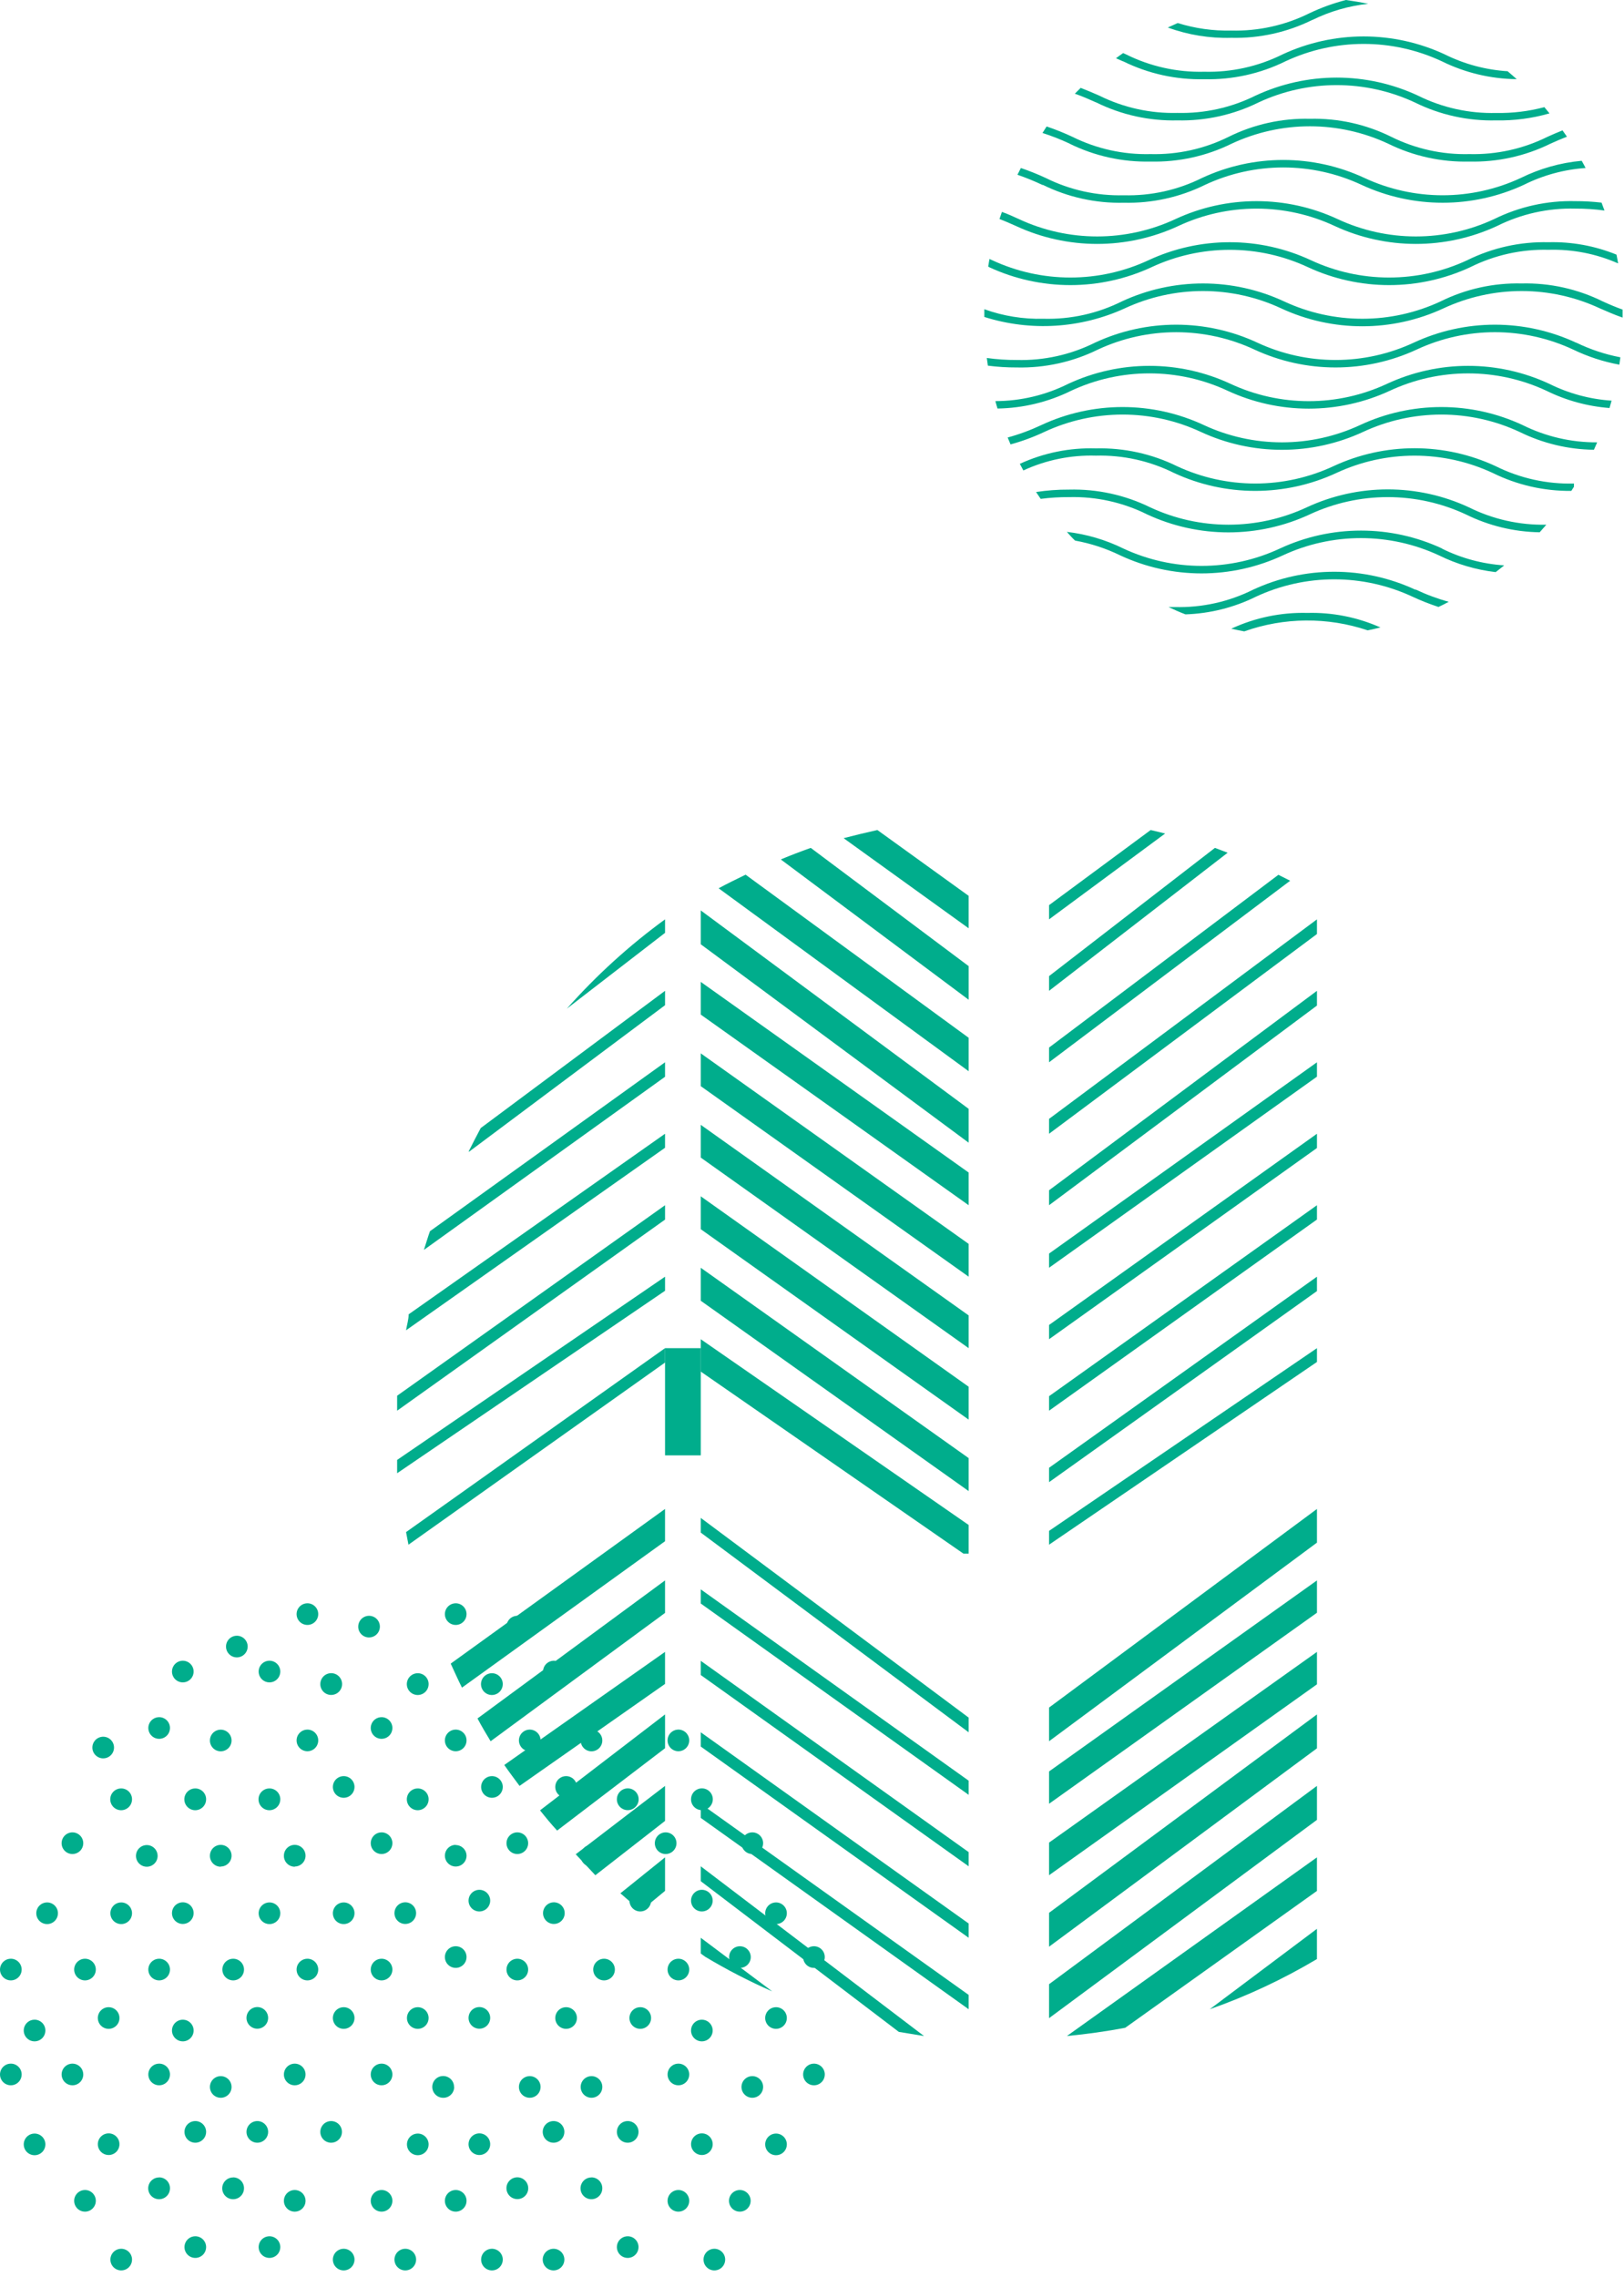 <?xml version="1.0" encoding="UTF-8" standalone="no"?><!DOCTYPE svg PUBLIC "-//W3C//DTD SVG 1.1//EN" "http://www.w3.org/Graphics/SVG/1.1/DTD/svg11.dtd"><svg width="229px" height="321px" version="1.1" xmlns="http://www.w3.org/2000/svg" xmlns:xlink="http://www.w3.org/1999/xlink" xml:space="preserve" xmlns:serif="http://www.serif.com/" style="fill-rule:evenodd;clip-rule:evenodd;stroke-linejoin:round;stroke-miterlimit:2;"><path d="M185.704,191.983l-0,-1.946l-37.778,25.758l-0,1.946l37.778,-25.758Z" style="fill:#00ad8c;fill-rule:nonzero;"/><path d="M185.704,181.989l-0,-2.026l-37.778,26.936l-0,2.027l37.778,-26.937Z" style="fill:#00ad8c;fill-rule:nonzero;"/><path d="M147.926,196.807l-0,2.045l37.778,-26.947l-0,-2.016l-37.778,26.918Z" style="fill:#00ad8c;fill-rule:nonzero;"/><path d="M147.926,186.768l-0,2.009l37.778,-26.954l-0,-2.009l-37.778,26.954Z" style="fill:#00ad8c;fill-rule:nonzero;"/><path d="M147.926,176.704l-0,1.999l37.778,-26.936l-0,-2.027l-37.778,26.964Z" style="fill:#00ad8c;fill-rule:nonzero;"/><path d="M147.926,169.889l37.778,-28.144l-0,-2.078l-37.778,28.115l-0,2.107Z" style="fill:#00ad8c;fill-rule:nonzero;"/><path d="M147.926,159.815l37.778,-28.154l-0,-2.068l-37.778,28.125l-0,2.097Z" style="fill:#00ad8c;fill-rule:nonzero;"/><path d="M180.287,123.296l-32.361,24.369l-0,2.075l34,-25.591l-1.639,-0.825" style="fill:#00ad8c;fill-rule:nonzero;"/><path d="M147.926,139.667l25.185,-19.466l-1.795,-0.682l-23.39,18.073l-0,2.075Z" style="fill:#00ad8c;fill-rule:nonzero;"/><path d="M147.926,129.593l16.37,-12.099l-2.039,-0.494l-14.331,10.59l-0,2.003Z" style="fill:#00ad8c;fill-rule:nonzero;"/><path d="M98.812,188.777l0,4.561l37.042,25.662l0.736,-0l-0,-4.039l-37.778,-26.184Z" style="fill:#00ad8c;fill-rule:nonzero;"/><path d="M136.59,210.185l-0,-4.65l-37.778,-26.832l0,4.65l37.778,26.832Z" style="fill:#00ad8c;fill-rule:nonzero;"/><path d="M136.59,200.111l-0,-4.637l-37.778,-26.844l0,4.637l37.778,26.844Z" style="fill:#00ad8c;fill-rule:nonzero;"/><path d="M136.59,185.421l-37.778,-26.865l0,4.616l37.778,26.865l-0,-4.616Z" style="fill:#00ad8c;fill-rule:nonzero;"/><path d="M136.59,175.339l-37.778,-26.858l0,4.624l37.778,26.858l-0,-4.624Z" style="fill:#00ad8c;fill-rule:nonzero;"/><path d="M136.59,165.281l-37.778,-26.874l0,4.608l37.778,26.874l-0,-4.608Z" style="fill:#00ad8c;fill-rule:nonzero;"/><path d="M98.812,133.104l37.778,27.97l-0,-4.771l-37.778,-27.97l0,4.771Z" style="fill:#00ad8c;fill-rule:nonzero;"/><path d="M136.591,146.288l-31.455,-22.992c-1.277,0.621 -2.555,1.241 -3.804,1.918l35.259,25.786l-0,-4.712Z" style="fill:#00ad8c;fill-rule:nonzero;"/><path d="M110.148,121.183l26.445,19.743l-0,-4.738l-22.269,-16.669c-1.429,0.507 -2.821,1.043 -4.176,1.607" style="fill:#00ad8c;fill-rule:nonzero;"/><path d="M136.589,130.852l-0,-4.572l-12.871,-9.28c-1.605,0.356 -3.182,0.739 -4.759,1.15l17.63,12.702Z" style="fill:#00ad8c;fill-rule:nonzero;"/><path d="M93.776,192.066l0,-2.029l-36.518,25.928l0.34,1.776l36.178,-25.675Z" style="fill:#00ad8c;fill-rule:nonzero;"/><path d="M93.778,181.948l-0,-1.985l-37.778,25.828l-0,1.876l37.778,-25.719Z" style="fill:#00ad8c;fill-rule:nonzero;"/><path d="M56,196.741l-0,2.111l37.778,-26.937l-0,-2.026l-37.778,26.852Z" style="fill:#00ad8c;fill-rule:nonzero;"/><path d="M57.625,185.267c-0,0.741 -0.254,1.51 -0.367,2.251l36.518,-25.727l0,-1.977l-36.151,25.453Z" style="fill:#00ad8c;fill-rule:nonzero;"/><path d="M60.627,173.554c-0.311,0.868 -0.566,1.763 -0.85,2.631l34,-24.402l0,-2.043l-33.15,23.814Z" style="fill:#00ad8c;fill-rule:nonzero;"/><path d="M66.157,162.334l27.621,-20.64l-0,-2.027l-25.991,19.344c-0.58,1.098 -1.16,2.196 -1.713,3.323" style="fill:#00ad8c;fill-rule:nonzero;"/><path d="M79.926,142.185l13.852,-10.69l-0,-1.902c-5.038,3.669 -9.682,7.891 -13.852,12.592Z" style="fill:#00ad8c;fill-rule:nonzero;"/><rect x="93.777" y="190.037" width="5.037" height="15.111" style="fill:#00ad8c;fill-rule:nonzero;"/><path d="M87.48,266.88l2.872,2.49l3.425,-2.83l-0,-4.726l-6.297,5.066Z" style="fill:#00ad8c;fill-rule:nonzero;"/><path d="M81.184,261.378c0.885,0.946 1.771,1.892 2.767,2.956l9.825,-7.656l0,-4.937l-12.592,9.637Z" style="fill:#00ad8c;fill-rule:nonzero;"/><path d="M76.148,255.185c0.796,0.999 1.591,1.968 2.413,2.852l15.217,-11.607l-0,-4.763l-17.63,13.518Z" style="fill:#00ad8c;fill-rule:nonzero;"/><path d="M71.109,248.792c0.699,1.009 1.426,1.965 2.152,2.948l20.515,-14.372l-0,-4.516l-22.667,15.94Z" style="fill:#00ad8c;fill-rule:nonzero;"/><path d="M67.332,242.233c0.58,1.098 1.215,2.168 1.849,3.211l24.595,-18.084l0,-4.583l-26.444,19.456Z" style="fill:#00ad8c;fill-rule:nonzero;"/><path d="M93.775,217.253l-0,-4.55l-30.222,21.8c0.529,1.138 1.031,2.275 1.589,3.385l28.633,-20.635Z" style="fill:#00ad8c;fill-rule:nonzero;"/><path d="M98.812,273.147l0,2.216l0.614,0.455c3.053,1.829 6.213,3.461 9.461,4.885l-10.075,-7.556Z" style="fill:#00ad8c;fill-rule:nonzero;"/><path d="M98.812,263.074l0,2.098l27.934,21.245l3.548,0.583l-31.482,-23.926Z" style="fill:#00ad8c;fill-rule:nonzero;"/><path d="M136.59,281.202l-37.778,-26.943l0,1.992l37.778,26.971l-0,-2.02Z" style="fill:#00ad8c;fill-rule:nonzero;"/><path d="M136.59,271.138l-37.778,-26.953l0,2.009l37.778,26.954l-0,-2.01Z" style="fill:#00ad8c;fill-rule:nonzero;"/><path d="M98.812,234.111l0,2.001l37.778,26.962l-0,-2l-37.778,-26.963Z" style="fill:#00ad8c;fill-rule:nonzero;"/><path d="M98.812,224.037l0,1.995l37.778,26.968l-0,-1.995l-37.778,-26.968Z" style="fill:#00ad8c;fill-rule:nonzero;"/><path d="M98.812,213.963l0,2.071l37.778,28.151l-0,-2.071l-37.778,-28.151Z" style="fill:#00ad8c;fill-rule:nonzero;"/><path d="M185.701,271.889l-15.111,11.333c5.241,-1.846 10.301,-4.214 15.111,-7.072l-0,-4.261Z" style="fill:#00ad8c;fill-rule:nonzero;"/><path d="M185.701,266.546l-0,-4.732l-35.26,25.186c2.886,-0.284 5.54,-0.652 8.224,-1.162l27.036,-19.292Z" style="fill:#00ad8c;fill-rule:nonzero;"/><path d="M185.704,256.528l-0,-4.788l-37.778,27.953l-0,4.788l37.778,-27.953Z" style="fill:#00ad8c;fill-rule:nonzero;"/><path d="M185.704,246.442l-0,-4.775l-37.778,27.965l-0,4.776l37.778,-27.966Z" style="fill:#00ad8c;fill-rule:nonzero;"/><path d="M185.704,237.423l-0,-4.571l-37.778,26.882l-0,4.599l37.778,-26.91Z" style="fill:#00ad8c;fill-rule:nonzero;"/><path d="M147.926,249.703l-0,4.556l37.778,-26.926l-0,-4.556l-37.778,26.926Z" style="fill:#00ad8c;fill-rule:nonzero;"/><path d="M185.704,217.45l-0,-4.746l-37.778,27.995l-0,4.746l37.778,-27.995Z" style="fill:#00ad8c;fill-rule:nonzero;"/><path d="M72.947,230.816c0.302,0 0.598,-0.089 0.849,-0.257c0.251,-0.168 0.447,-0.406 0.562,-0.685c0.116,-0.28 0.146,-0.587 0.087,-0.883c-0.059,-0.296 -0.204,-0.568 -0.418,-0.782c-0.213,-0.214 -0.486,-0.359 -0.782,-0.418c-0.296,-0.059 -0.603,-0.029 -0.882,0.087c-0.279,0.116 -0.518,0.311 -0.686,0.563c-0.168,0.251 -0.257,0.546 -0.257,0.848c-0,0.405 0.161,0.794 0.447,1.08c0.287,0.287 0.675,0.447 1.08,0.447Z" style="fill:#00ad8c;fill-rule:nonzero;"/><path d="M64.26,226c-0.302,0 -0.598,0.09 -0.849,0.257c-0.251,0.168 -0.447,0.407 -0.562,0.686c-0.116,0.279 -0.146,0.586 -0.087,0.882c0.059,0.297 0.204,0.569 0.418,0.782c0.213,0.214 0.485,0.359 0.782,0.418c0.296,0.059 0.603,0.029 0.882,-0.087c0.279,-0.115 0.518,-0.311 0.686,-0.562c0.168,-0.251 0.257,-0.547 0.257,-0.849c0,-0.405 -0.161,-0.793 -0.447,-1.08c-0.287,-0.286 -0.675,-0.447 -1.08,-0.447Z" style="fill:#00ad8c;fill-rule:nonzero;"/><path d="M52.041,230.816c0.302,0 0.597,-0.089 0.849,-0.257c0.251,-0.168 0.447,-0.406 0.562,-0.685c0.116,-0.28 0.146,-0.587 0.087,-0.883c-0.059,-0.296 -0.204,-0.568 -0.418,-0.782c-0.214,-0.214 -0.486,-0.359 -0.782,-0.418c-0.296,-0.059 -0.603,-0.029 -0.882,0.087c-0.28,0.116 -0.518,0.311 -0.686,0.563c-0.168,0.251 -0.257,0.546 -0.257,0.848c-0.002,0.201 0.037,0.4 0.113,0.586c0.077,0.186 0.189,0.355 0.331,0.497c0.142,0.142 0.311,0.254 0.497,0.331c0.186,0.076 0.385,0.115 0.586,0.113Z" style="fill:#00ad8c;fill-rule:nonzero;"/><path d="M43.348,226c-0.302,0 -0.598,0.09 -0.849,0.257c-0.251,0.168 -0.447,0.407 -0.563,0.686c-0.115,0.279 -0.145,0.586 -0.086,0.882c0.059,0.297 0.204,0.569 0.418,0.782c0.213,0.214 0.485,0.359 0.782,0.418c0.296,0.059 0.603,0.029 0.882,-0.087c0.279,-0.115 0.518,-0.311 0.686,-0.562c0.167,-0.251 0.257,-0.547 0.257,-0.849c-0,-0.405 -0.161,-0.793 -0.447,-1.08c-0.287,-0.286 -0.675,-0.447 -1.08,-0.447Z" style="fill:#00ad8c;fill-rule:nonzero;"/><path d="M33.396,230.572c-0.302,0 -0.597,0.09 -0.848,0.258c-0.251,0.167 -0.447,0.406 -0.563,0.685c-0.115,0.279 -0.145,0.586 -0.087,0.883c0.059,0.296 0.205,0.568 0.418,0.782c0.214,0.213 0.486,0.359 0.782,0.418c0.297,0.059 0.604,0.028 0.883,-0.087c0.279,-0.116 0.518,-0.312 0.685,-0.563c0.168,-0.251 0.258,-0.546 0.258,-0.848c-0,-0.405 -0.161,-0.794 -0.448,-1.08c-0.286,-0.287 -0.675,-0.448 -1.08,-0.448Z" style="fill:#00ad8c;fill-rule:nonzero;"/><path d="M90.273,235.857c-0.304,0 -0.602,0.091 -0.855,0.26c-0.253,0.169 -0.45,0.41 -0.566,0.691c-0.116,0.282 -0.146,0.591 -0.085,0.889c0.06,0.299 0.207,0.573 0.423,0.787c0.216,0.215 0.49,0.36 0.789,0.419c0.299,0.058 0.608,0.026 0.889,-0.092c0.28,-0.118 0.52,-0.316 0.687,-0.57c0.168,-0.254 0.257,-0.552 0.255,-0.856c-0,-0.202 -0.04,-0.401 -0.117,-0.587c-0.078,-0.186 -0.191,-0.355 -0.334,-0.497c-0.143,-0.141 -0.312,-0.254 -0.499,-0.33c-0.186,-0.076 -0.386,-0.115 -0.587,-0.114Z" style="fill:#00ad8c;fill-rule:nonzero;"/><path d="M78.055,237.151c0.304,0.009 0.603,-0.073 0.861,-0.235c0.257,-0.162 0.46,-0.397 0.583,-0.675c0.123,-0.278 0.16,-0.587 0.106,-0.886c-0.053,-0.299 -0.195,-0.576 -0.407,-0.794c-0.211,-0.218 -0.483,-0.369 -0.781,-0.431c-0.297,-0.063 -0.607,-0.036 -0.889,0.078c-0.281,0.114 -0.523,0.31 -0.693,0.562c-0.17,0.252 -0.261,0.549 -0.261,0.853c0,0.405 0.161,0.794 0.448,1.08c0.286,0.287 0.674,0.448 1.08,0.448" style="fill:#00ad8c;fill-rule:nonzero;"/><path d="M69.368,235.857c-0.304,-0.001 -0.603,0.087 -0.857,0.256c-0.254,0.168 -0.453,0.408 -0.57,0.689c-0.117,0.281 -0.149,0.591 -0.09,0.89c0.059,0.299 0.206,0.573 0.421,0.789c0.216,0.215 0.49,0.362 0.789,0.421c0.299,0.059 0.609,0.028 0.89,-0.09c0.282,-0.117 0.521,-0.316 0.69,-0.57c0.168,-0.254 0.257,-0.552 0.255,-0.857c-0,-0.405 -0.161,-0.794 -0.448,-1.08c-0.286,-0.287 -0.675,-0.448 -1.08,-0.448Z" style="fill:#00ad8c;fill-rule:nonzero;"/><path d="M58.911,235.857c-0.304,-0.001 -0.603,0.087 -0.857,0.256c-0.254,0.168 -0.453,0.408 -0.57,0.689c-0.118,0.281 -0.149,0.591 -0.09,0.89c0.059,0.299 0.206,0.573 0.421,0.789c0.216,0.215 0.49,0.362 0.789,0.421c0.299,0.059 0.609,0.028 0.89,-0.09c0.281,-0.117 0.521,-0.316 0.69,-0.57c0.168,-0.254 0.256,-0.552 0.255,-0.857c-0,-0.405 -0.161,-0.794 -0.448,-1.08c-0.286,-0.287 -0.675,-0.448 -1.08,-0.448Z" style="fill:#00ad8c;fill-rule:nonzero;"/><path d="M46.693,238.922c0.305,0.002 0.603,-0.087 0.857,-0.254c0.254,-0.168 0.452,-0.407 0.57,-0.688c0.118,-0.281 0.149,-0.59 0.091,-0.889c-0.058,-0.298 -0.204,-0.573 -0.418,-0.789c-0.215,-0.216 -0.489,-0.363 -0.787,-0.423c-0.298,-0.06 -0.608,-0.03 -0.889,0.086c-0.281,0.116 -0.522,0.313 -0.691,0.566c-0.17,0.253 -0.26,0.55 -0.26,0.854c-0.001,0.202 0.037,0.401 0.114,0.588c0.076,0.186 0.188,0.356 0.33,0.498c0.142,0.143 0.311,0.257 0.497,0.334c0.186,0.077 0.385,0.117 0.586,0.117Z" style="fill:#00ad8c;fill-rule:nonzero;"/><path d="M37.998,234.096c-0.302,0 -0.597,0.089 -0.849,0.257c-0.251,0.168 -0.446,0.406 -0.562,0.686c-0.116,0.279 -0.146,0.586 -0.087,0.882c0.059,0.296 0.204,0.568 0.418,0.782c0.214,0.214 0.486,0.359 0.782,0.418c0.296,0.059 0.603,0.029 0.883,-0.087c0.279,-0.115 0.517,-0.311 0.685,-0.562c0.168,-0.252 0.257,-0.547 0.257,-0.849c0,-0.405 -0.161,-0.794 -0.447,-1.08c-0.286,-0.286 -0.675,-0.447 -1.08,-0.447Z" style="fill:#00ad8c;fill-rule:nonzero;"/><path d="M25.777,237.15c0.302,0 0.598,-0.089 0.849,-0.257c0.251,-0.168 0.447,-0.406 0.562,-0.685c0.116,-0.28 0.146,-0.587 0.087,-0.883c-0.059,-0.296 -0.204,-0.568 -0.418,-0.782c-0.213,-0.214 -0.485,-0.359 -0.782,-0.418c-0.296,-0.059 -0.603,-0.029 -0.882,0.087c-0.279,0.116 -0.518,0.311 -0.686,0.563c-0.167,0.251 -0.257,0.546 -0.257,0.848c-0,0.405 0.161,0.794 0.447,1.08c0.287,0.286 0.675,0.447 1.08,0.447Z" style="fill:#00ad8c;fill-rule:nonzero;"/><path d="M95.623,243.803c-0.3,0.008 -0.592,0.103 -0.838,0.275c-0.246,0.172 -0.435,0.412 -0.546,0.691c-0.11,0.28 -0.135,0.585 -0.073,0.878c0.062,0.294 0.21,0.563 0.424,0.773c0.214,0.21 0.485,0.353 0.78,0.41c0.295,0.057 0.599,0.026 0.876,-0.09c0.278,-0.115 0.515,-0.309 0.682,-0.558c0.167,-0.249 0.258,-0.542 0.259,-0.842c0.002,-0.205 -0.038,-0.407 -0.117,-0.596c-0.078,-0.189 -0.194,-0.36 -0.34,-0.504c-0.146,-0.143 -0.319,-0.256 -0.509,-0.331c-0.19,-0.075 -0.394,-0.111 -0.598,-0.106Z" style="fill:#00ad8c;fill-rule:nonzero;"/><path d="M83.406,246.867c0.302,-0 0.598,-0.089 0.849,-0.257c0.251,-0.168 0.447,-0.407 0.562,-0.686c0.116,-0.279 0.146,-0.586 0.087,-0.882c-0.059,-0.296 -0.204,-0.569 -0.418,-0.782c-0.213,-0.214 -0.486,-0.359 -0.782,-0.418c-0.296,-0.059 -0.603,-0.029 -0.882,0.087c-0.279,0.115 -0.518,0.311 -0.686,0.562c-0.168,0.251 -0.257,0.547 -0.257,0.849c-0,0.405 0.161,0.793 0.447,1.08c0.287,0.286 0.675,0.447 1.08,0.447Z" style="fill:#00ad8c;fill-rule:nonzero;"/><path d="M74.699,243.804c-0.302,0 -0.597,0.089 -0.848,0.257c-0.252,0.168 -0.447,0.406 -0.563,0.686c-0.116,0.279 -0.146,0.586 -0.087,0.882c0.059,0.296 0.205,0.568 0.418,0.782c0.214,0.214 0.486,0.359 0.782,0.418c0.297,0.059 0.604,0.029 0.883,-0.087c0.279,-0.115 0.517,-0.311 0.685,-0.562c0.168,-0.252 0.258,-0.547 0.258,-0.849c-0,-0.405 -0.161,-0.794 -0.448,-1.08c-0.286,-0.286 -0.675,-0.447 -1.08,-0.447Z" style="fill:#00ad8c;fill-rule:nonzero;"/><path d="M64.26,243.804c-0.302,0 -0.598,0.089 -0.849,0.257c-0.251,0.168 -0.447,0.406 -0.562,0.686c-0.116,0.279 -0.146,0.586 -0.087,0.882c0.059,0.296 0.204,0.568 0.418,0.782c0.213,0.214 0.485,0.359 0.782,0.418c0.296,0.059 0.603,0.029 0.882,-0.087c0.279,-0.115 0.518,-0.311 0.686,-0.562c0.168,-0.252 0.257,-0.547 0.257,-0.849c0,-0.405 -0.161,-0.794 -0.447,-1.08c-0.287,-0.286 -0.675,-0.447 -1.08,-0.447Z" style="fill:#00ad8c;fill-rule:nonzero;"/><path d="M53.805,242.052c-0.302,0 -0.598,0.089 -0.849,0.257c-0.251,0.168 -0.447,0.407 -0.562,0.686c-0.116,0.279 -0.146,0.586 -0.087,0.882c0.059,0.296 0.204,0.569 0.418,0.782c0.213,0.214 0.485,0.359 0.782,0.418c0.296,0.059 0.603,0.029 0.882,-0.087c0.279,-0.115 0.518,-0.311 0.686,-0.562c0.167,-0.252 0.257,-0.547 0.257,-0.849c0,-0.405 -0.161,-0.793 -0.447,-1.08c-0.287,-0.286 -0.675,-0.447 -1.08,-0.447Z" style="fill:#00ad8c;fill-rule:nonzero;"/><path d="M43.348,243.804c-0.302,0 -0.598,0.089 -0.849,0.257c-0.251,0.168 -0.447,0.406 -0.563,0.686c-0.115,0.279 -0.145,0.586 -0.086,0.882c0.059,0.296 0.204,0.568 0.418,0.782c0.213,0.214 0.485,0.359 0.782,0.418c0.296,0.059 0.603,0.029 0.882,-0.087c0.279,-0.115 0.518,-0.311 0.686,-0.562c0.167,-0.252 0.257,-0.547 0.257,-0.849c-0,-0.405 -0.161,-0.794 -0.447,-1.08c-0.287,-0.286 -0.675,-0.447 -1.08,-0.447Z" style="fill:#00ad8c;fill-rule:nonzero;"/><path d="M31.127,246.867c0.302,-0 0.597,-0.089 0.848,-0.257c0.252,-0.168 0.447,-0.407 0.563,-0.686c0.116,-0.279 0.146,-0.586 0.087,-0.882c-0.059,-0.296 -0.204,-0.569 -0.418,-0.782c-0.214,-0.214 -0.486,-0.359 -0.782,-0.418c-0.296,-0.059 -0.603,-0.029 -0.883,0.087c-0.279,0.115 -0.517,0.311 -0.685,0.562c-0.168,0.251 -0.257,0.547 -0.257,0.849c-0,0.405 0.16,0.793 0.447,1.08c0.286,0.286 0.675,0.447 1.08,0.447Z" style="fill:#00ad8c;fill-rule:nonzero;"/><path d="M22.432,242.052c-0.302,0.002 -0.596,0.093 -0.846,0.262c-0.25,0.169 -0.444,0.408 -0.558,0.687c-0.115,0.279 -0.143,0.586 -0.083,0.882c0.059,0.295 0.206,0.567 0.42,0.779c0.214,0.213 0.486,0.358 0.782,0.416c0.296,0.058 0.602,0.027 0.881,-0.089c0.279,-0.116 0.517,-0.311 0.684,-0.562c0.167,-0.251 0.257,-0.546 0.257,-0.848c-0,-0.201 -0.04,-0.401 -0.117,-0.587c-0.078,-0.185 -0.191,-0.354 -0.334,-0.496c-0.143,-0.142 -0.312,-0.254 -0.499,-0.331c-0.186,-0.076 -0.386,-0.114 -0.587,-0.113Z" style="fill:#00ad8c;fill-rule:nonzero;"/><path d="M14.553,247.861c0.302,-0 0.597,-0.089 0.848,-0.257c0.251,-0.168 0.447,-0.406 0.563,-0.686c0.115,-0.279 0.146,-0.586 0.087,-0.882c-0.059,-0.296 -0.205,-0.568 -0.418,-0.782c-0.214,-0.214 -0.486,-0.359 -0.782,-0.418c-0.297,-0.059 -0.604,-0.029 -0.883,0.087c-0.279,0.116 -0.517,0.311 -0.685,0.562c-0.168,0.252 -0.258,0.547 -0.258,0.849c0,0.405 0.161,0.794 0.448,1.08c0.286,0.286 0.675,0.447 1.08,0.447Z" style="fill:#00ad8c;fill-rule:nonzero;"/><path d="M98.969,255.16c0.304,0.002 0.603,-0.087 0.857,-0.255c0.254,-0.168 0.453,-0.408 0.57,-0.689c0.118,-0.281 0.149,-0.591 0.09,-0.89c-0.059,-0.299 -0.206,-0.574 -0.421,-0.789c-0.216,-0.215 -0.49,-0.362 -0.789,-0.421c-0.299,-0.059 -0.609,-0.028 -0.89,0.09c-0.282,0.117 -0.521,0.316 -0.69,0.57c-0.168,0.254 -0.256,0.552 -0.255,0.857c0,0.405 0.161,0.794 0.448,1.08c0.286,0.286 0.675,0.447 1.08,0.447Z" style="fill:#00ad8c;fill-rule:nonzero;"/><path d="M88.512,255.16c0.304,0.002 0.603,-0.087 0.857,-0.255c0.254,-0.168 0.453,-0.408 0.57,-0.689c0.118,-0.281 0.149,-0.591 0.09,-0.89c-0.059,-0.299 -0.206,-0.574 -0.421,-0.789c-0.216,-0.215 -0.49,-0.362 -0.789,-0.421c-0.299,-0.059 -0.609,-0.028 -0.89,0.09c-0.282,0.117 -0.521,0.316 -0.69,0.57c-0.168,0.254 -0.256,0.552 -0.255,0.857c0,0.405 0.161,0.794 0.448,1.08c0.286,0.286 0.675,0.447 1.08,0.447Z" style="fill:#00ad8c;fill-rule:nonzero;"/><path d="M79.824,250.362c-0.302,0 -0.597,0.09 -0.848,0.258c-0.252,0.168 -0.447,0.406 -0.563,0.685c-0.116,0.279 -0.146,0.586 -0.087,0.883c0.059,0.296 0.205,0.568 0.418,0.782c0.214,0.213 0.486,0.359 0.782,0.418c0.296,0.059 0.604,0.028 0.883,-0.087c0.279,-0.116 0.517,-0.312 0.685,-0.563c0.168,-0.251 0.258,-0.546 0.258,-0.848c-0,-0.405 -0.161,-0.794 -0.448,-1.08c-0.286,-0.287 -0.675,-0.448 -1.08,-0.448Z" style="fill:#00ad8c;fill-rule:nonzero;"/><path d="M69.369,250.362c-0.302,0 -0.597,0.09 -0.848,0.258c-0.252,0.168 -0.447,0.406 -0.563,0.685c-0.116,0.279 -0.146,0.586 -0.087,0.883c0.059,0.296 0.205,0.568 0.418,0.782c0.214,0.213 0.486,0.359 0.782,0.418c0.296,0.059 0.604,0.028 0.883,-0.087c0.279,-0.116 0.517,-0.312 0.685,-0.563c0.168,-0.251 0.257,-0.546 0.257,-0.848c0,-0.405 -0.16,-0.794 -0.447,-1.08c-0.286,-0.287 -0.675,-0.448 -1.08,-0.448Z" style="fill:#00ad8c;fill-rule:nonzero;"/><path d="M58.911,252.097c-0.304,-0.002 -0.603,0.087 -0.857,0.255c-0.254,0.168 -0.453,0.408 -0.57,0.689c-0.118,0.281 -0.149,0.591 -0.09,0.89c0.059,0.299 0.206,0.574 0.421,0.789c0.216,0.216 0.49,0.362 0.789,0.421c0.299,0.059 0.609,0.028 0.89,-0.09c0.281,-0.117 0.521,-0.316 0.69,-0.57c0.168,-0.254 0.256,-0.552 0.255,-0.857c-0,-0.405 -0.161,-0.794 -0.448,-1.08c-0.286,-0.286 -0.675,-0.447 -1.08,-0.447Z" style="fill:#00ad8c;fill-rule:nonzero;"/><path d="M48.463,250.362c-0.302,0 -0.598,0.09 -0.849,0.258c-0.251,0.168 -0.447,0.406 -0.562,0.685c-0.116,0.279 -0.146,0.586 -0.087,0.883c0.059,0.296 0.204,0.568 0.418,0.782c0.213,0.213 0.486,0.359 0.782,0.418c0.296,0.059 0.603,0.028 0.882,-0.087c0.279,-0.116 0.518,-0.312 0.686,-0.563c0.168,-0.251 0.257,-0.546 0.257,-0.848c0,-0.405 -0.161,-0.794 -0.447,-1.08c-0.287,-0.287 -0.675,-0.448 -1.08,-0.448Z" style="fill:#00ad8c;fill-rule:nonzero;"/><path d="M37.997,252.097c-0.305,-0.002 -0.603,0.087 -0.857,0.255c-0.254,0.168 -0.453,0.408 -0.57,0.689c-0.118,0.281 -0.149,0.591 -0.09,0.89c0.059,0.299 0.206,0.574 0.421,0.789c0.216,0.216 0.49,0.362 0.789,0.421c0.299,0.059 0.609,0.028 0.89,-0.09c0.281,-0.117 0.521,-0.316 0.689,-0.57c0.169,-0.254 0.257,-0.552 0.256,-0.857c-0,-0.405 -0.161,-0.794 -0.448,-1.08c-0.286,-0.286 -0.675,-0.447 -1.08,-0.447Z" style="fill:#00ad8c;fill-rule:nonzero;"/><path d="M27.538,252.097c-0.305,-0.002 -0.603,0.087 -0.857,0.255c-0.254,0.168 -0.453,0.408 -0.57,0.689c-0.118,0.281 -0.149,0.591 -0.09,0.89c0.059,0.299 0.206,0.574 0.421,0.789c0.216,0.216 0.49,0.362 0.789,0.421c0.299,0.059 0.609,0.028 0.89,-0.09c0.281,-0.117 0.521,-0.316 0.689,-0.57c0.169,-0.254 0.257,-0.552 0.256,-0.857c-0,-0.405 -0.161,-0.794 -0.448,-1.08c-0.286,-0.286 -0.675,-0.447 -1.08,-0.447Z" style="fill:#00ad8c;fill-rule:nonzero;"/><path d="M17.091,252.097c-0.305,-0.002 -0.603,0.087 -0.857,0.255c-0.254,0.168 -0.453,0.408 -0.57,0.689c-0.118,0.281 -0.149,0.591 -0.09,0.89c0.059,0.299 0.206,0.574 0.421,0.789c0.215,0.216 0.49,0.362 0.789,0.421c0.299,0.059 0.609,0.028 0.89,-0.09c0.281,-0.117 0.521,-0.316 0.689,-0.57c0.168,-0.254 0.257,-0.552 0.255,-0.857c0,-0.405 -0.161,-0.794 -0.447,-1.08c-0.286,-0.286 -0.675,-0.447 -1.08,-0.447Z" style="fill:#00ad8c;fill-rule:nonzero;"/><path d="M106.082,258.29c-0.302,0 -0.597,0.09 -0.848,0.257c-0.252,0.168 -0.447,0.407 -0.563,0.686c-0.116,0.279 -0.146,0.586 -0.087,0.882c0.059,0.297 0.204,0.569 0.418,0.782c0.214,0.214 0.486,0.359 0.782,0.418c0.296,0.059 0.603,0.029 0.883,-0.087c0.279,-0.115 0.517,-0.311 0.685,-0.562c0.168,-0.251 0.257,-0.547 0.257,-0.849c-0,-0.405 -0.161,-0.793 -0.447,-1.08c-0.286,-0.286 -0.675,-0.447 -1.08,-0.447Z" style="fill:#00ad8c;fill-rule:nonzero;"/><path d="M93.863,261.345c0.302,0 0.598,-0.09 0.849,-0.258c0.251,-0.167 0.447,-0.406 0.562,-0.685c0.116,-0.279 0.146,-0.586 0.087,-0.883c-0.059,-0.296 -0.204,-0.568 -0.418,-0.782c-0.213,-0.213 -0.486,-0.359 -0.782,-0.418c-0.296,-0.059 -0.603,-0.028 -0.882,0.087c-0.279,0.116 -0.518,0.312 -0.686,0.563c-0.168,0.251 -0.257,0.546 -0.257,0.848c-0,0.405 0.161,0.794 0.447,1.08c0.287,0.287 0.675,0.448 1.08,0.448Z" style="fill:#00ad8c;fill-rule:nonzero;"/><path d="M83.405,263.106c0.303,0 0.599,-0.09 0.851,-0.259c0.252,-0.169 0.447,-0.409 0.562,-0.69c0.115,-0.281 0.143,-0.589 0.082,-0.886c-0.061,-0.297 -0.209,-0.569 -0.426,-0.782c-0.216,-0.212 -0.491,-0.356 -0.789,-0.411c-0.298,-0.056 -0.606,-0.022 -0.885,0.098c-0.278,0.12 -0.515,0.32 -0.679,0.575c-0.165,0.255 -0.249,0.553 -0.244,0.856c0,0.405 0.161,0.794 0.448,1.08c0.286,0.287 0.674,0.448 1.08,0.448" style="fill:#00ad8c;fill-rule:nonzero;"/><path d="M72.947,261.345c0.302,0 0.598,-0.09 0.849,-0.258c0.251,-0.167 0.447,-0.406 0.562,-0.685c0.116,-0.279 0.146,-0.586 0.087,-0.883c-0.059,-0.296 -0.204,-0.568 -0.418,-0.782c-0.213,-0.213 -0.486,-0.359 -0.782,-0.418c-0.296,-0.059 -0.603,-0.028 -0.882,0.087c-0.279,0.116 -0.518,0.312 -0.686,0.563c-0.168,0.251 -0.257,0.546 -0.257,0.848c-0,0.405 0.161,0.794 0.447,1.08c0.287,0.287 0.675,0.448 1.08,0.448Z" style="fill:#00ad8c;fill-rule:nonzero;"/><path d="M64.261,260.052c-0.3,0 -0.595,0.089 -0.845,0.255c-0.251,0.167 -0.446,0.404 -0.563,0.681c-0.116,0.278 -0.148,0.583 -0.091,0.879c0.056,0.295 0.199,0.568 0.41,0.782c0.211,0.215 0.48,0.363 0.775,0.425c0.294,0.062 0.6,0.035 0.88,-0.076c0.279,-0.111 0.52,-0.303 0.691,-0.55c0.171,-0.247 0.265,-0.54 0.271,-0.841c-0,-0.405 -0.161,-0.793 -0.448,-1.08c-0.286,-0.286 -0.675,-0.447 -1.08,-0.447" style="fill:#00ad8c;fill-rule:nonzero;"/><path d="M53.805,258.29c-0.302,0 -0.598,0.09 -0.849,0.257c-0.251,0.168 -0.447,0.407 -0.562,0.686c-0.116,0.279 -0.146,0.586 -0.087,0.882c0.059,0.297 0.204,0.569 0.418,0.782c0.213,0.214 0.485,0.359 0.782,0.418c0.296,0.059 0.603,0.029 0.882,-0.087c0.279,-0.115 0.518,-0.311 0.686,-0.562c0.167,-0.251 0.257,-0.547 0.257,-0.849c0,-0.405 -0.161,-0.793 -0.447,-1.08c-0.287,-0.286 -0.675,-0.447 -1.08,-0.447Z" style="fill:#00ad8c;fill-rule:nonzero;"/><path d="M41.587,263.106c0.302,-0.005 0.595,-0.1 0.843,-0.273c0.248,-0.172 0.44,-0.414 0.55,-0.696c0.111,-0.281 0.135,-0.588 0.071,-0.883c-0.065,-0.296 -0.215,-0.565 -0.432,-0.775c-0.218,-0.209 -0.493,-0.35 -0.79,-0.403c-0.297,-0.054 -0.604,-0.018 -0.881,0.103c-0.277,0.121 -0.511,0.321 -0.675,0.575c-0.163,0.254 -0.247,0.551 -0.242,0.853c0,0.405 0.161,0.794 0.448,1.08c0.286,0.286 0.675,0.447 1.08,0.447" style="fill:#00ad8c;fill-rule:nonzero;"/><path d="M31.127,263.106c0.303,0 0.6,-0.09 0.852,-0.259c0.251,-0.169 0.447,-0.409 0.562,-0.69c0.115,-0.281 0.143,-0.589 0.082,-0.886c-0.061,-0.297 -0.21,-0.569 -0.426,-0.782c-0.217,-0.212 -0.491,-0.356 -0.789,-0.411c-0.299,-0.056 -0.607,-0.022 -0.885,0.098c-0.279,0.12 -0.515,0.32 -0.68,0.575c-0.164,0.255 -0.249,0.553 -0.243,0.856c-0,0.405 0.161,0.794 0.447,1.08c0.287,0.287 0.675,0.448 1.08,0.448" style="fill:#00ad8c;fill-rule:nonzero;"/><path d="M22.227,261.607c-0,-0.302 -0.09,-0.597 -0.258,-0.848c-0.168,-0.251 -0.406,-0.447 -0.685,-0.563c-0.279,-0.115 -0.586,-0.146 -0.883,-0.087c-0.296,0.059 -0.568,0.205 -0.782,0.418c-0.213,0.214 -0.359,0.486 -0.418,0.782c-0.059,0.297 -0.029,0.604 0.087,0.883c0.116,0.279 0.311,0.518 0.563,0.685c0.251,0.168 0.546,0.258 0.848,0.258c0.405,0 0.794,-0.161 1.08,-0.448c0.287,-0.286 0.448,-0.674 0.448,-1.08Z" style="fill:#00ad8c;fill-rule:nonzero;"/><path d="M10.215,261.345c0.302,0 0.597,-0.09 0.848,-0.258c0.252,-0.167 0.447,-0.406 0.563,-0.685c0.116,-0.279 0.146,-0.586 0.087,-0.883c-0.059,-0.296 -0.205,-0.568 -0.418,-0.782c-0.214,-0.213 -0.486,-0.359 -0.782,-0.418c-0.296,-0.059 -0.604,-0.028 -0.883,0.087c-0.279,0.116 -0.517,0.312 -0.685,0.563c-0.168,0.251 -0.258,0.546 -0.258,0.848c0,0.405 0.161,0.794 0.448,1.08c0.286,0.287 0.675,0.448 1.08,0.448Z" style="fill:#00ad8c;fill-rule:nonzero;"/><path d="M109.426,268.166c-0.302,0 -0.598,0.09 -0.849,0.257c-0.251,0.168 -0.447,0.407 -0.562,0.686c-0.116,0.279 -0.146,0.586 -0.087,0.882c0.059,0.297 0.204,0.569 0.418,0.782c0.213,0.214 0.486,0.359 0.782,0.418c0.296,0.059 0.603,0.029 0.882,-0.087c0.279,-0.115 0.518,-0.311 0.686,-0.562c0.168,-0.251 0.257,-0.547 0.257,-0.849c-0,-0.405 -0.161,-0.793 -0.447,-1.08c-0.287,-0.286 -0.675,-0.447 -1.08,-0.447Z" style="fill:#00ad8c;fill-rule:nonzero;"/><path d="M98.969,269.44c0.302,0 0.597,-0.089 0.848,-0.257c0.251,-0.168 0.447,-0.406 0.563,-0.685c0.115,-0.279 0.146,-0.587 0.087,-0.883c-0.059,-0.296 -0.205,-0.568 -0.418,-0.782c-0.214,-0.214 -0.486,-0.359 -0.782,-0.418c-0.297,-0.059 -0.604,-0.029 -0.883,0.087c-0.279,0.116 -0.517,0.311 -0.685,0.563c-0.168,0.251 -0.258,0.546 -0.258,0.848c0,0.201 0.04,0.399 0.117,0.585c0.076,0.185 0.189,0.353 0.331,0.495c0.142,0.142 0.31,0.254 0.495,0.331c0.186,0.077 0.384,0.116 0.585,0.116Z" style="fill:#00ad8c;fill-rule:nonzero;"/><path d="M90.274,266.386c-0.302,0.002 -0.596,0.093 -0.846,0.262c-0.25,0.169 -0.444,0.408 -0.559,0.687c-0.114,0.279 -0.143,0.586 -0.083,0.882c0.06,0.295 0.207,0.567 0.42,0.779c0.214,0.213 0.487,0.358 0.783,0.416c0.296,0.058 0.602,0.027 0.881,-0.089c0.278,-0.116 0.516,-0.311 0.684,-0.562c0.167,-0.251 0.257,-0.546 0.257,-0.848c-0,-0.201 -0.04,-0.401 -0.118,-0.587c-0.077,-0.185 -0.19,-0.354 -0.333,-0.496c-0.143,-0.142 -0.312,-0.254 -0.499,-0.331c-0.186,-0.076 -0.386,-0.114 -0.587,-0.113Z" style="fill:#00ad8c;fill-rule:nonzero;"/><path d="M78.055,271.202c0.304,0.01 0.603,-0.072 0.861,-0.234c0.257,-0.162 0.46,-0.397 0.583,-0.675c0.123,-0.278 0.16,-0.587 0.106,-0.886c-0.053,-0.299 -0.195,-0.576 -0.407,-0.794c-0.211,-0.219 -0.483,-0.369 -0.781,-0.432c-0.297,-0.062 -0.607,-0.035 -0.889,0.079c-0.281,0.114 -0.523,0.31 -0.693,0.562c-0.17,0.252 -0.261,0.549 -0.261,0.853c0,0.201 0.04,0.399 0.116,0.585c0.077,0.185 0.19,0.353 0.332,0.495c0.141,0.142 0.31,0.254 0.495,0.331c0.185,0.077 0.384,0.116 0.585,0.116" style="fill:#00ad8c;fill-rule:nonzero;"/><path d="M67.607,269.44c0.302,-0.001 0.596,-0.093 0.846,-0.262c0.25,-0.168 0.444,-0.408 0.558,-0.687c0.115,-0.279 0.143,-0.586 0.084,-0.882c-0.06,-0.295 -0.207,-0.567 -0.421,-0.779c-0.214,-0.213 -0.486,-0.357 -0.782,-0.416c-0.296,-0.058 -0.602,-0.027 -0.881,0.089c-0.279,0.116 -0.517,0.312 -0.684,0.563c-0.167,0.25 -0.257,0.545 -0.257,0.847c0,0.201 0.04,0.401 0.117,0.587c0.078,0.186 0.191,0.354 0.334,0.496c0.143,0.142 0.312,0.255 0.499,0.331c0.186,0.076 0.386,0.115 0.587,0.113Z" style="fill:#00ad8c;fill-rule:nonzero;"/><path d="M57.148,271.202c0.302,0 0.598,-0.089 0.849,-0.257c0.251,-0.168 0.447,-0.407 0.562,-0.686c0.116,-0.279 0.146,-0.586 0.087,-0.882c-0.059,-0.296 -0.204,-0.569 -0.418,-0.782c-0.213,-0.214 -0.485,-0.359 -0.782,-0.418c-0.296,-0.059 -0.603,-0.029 -0.882,0.087c-0.279,0.115 -0.518,0.311 -0.686,0.562c-0.167,0.251 -0.257,0.547 -0.257,0.849c0,0.2 0.04,0.399 0.116,0.584c0.077,0.186 0.19,0.354 0.331,0.496c0.142,0.142 0.311,0.254 0.496,0.331c0.185,0.077 0.384,0.116 0.584,0.116Z" style="fill:#00ad8c;fill-rule:nonzero;"/><path d="M48.463,268.166c-0.302,0 -0.598,0.09 -0.849,0.257c-0.251,0.168 -0.447,0.407 -0.562,0.686c-0.116,0.279 -0.146,0.586 -0.087,0.882c0.059,0.297 0.204,0.569 0.418,0.782c0.213,0.214 0.486,0.359 0.782,0.418c0.296,0.059 0.603,0.029 0.882,-0.087c0.279,-0.115 0.518,-0.311 0.686,-0.562c0.168,-0.251 0.257,-0.547 0.257,-0.849c0,-0.405 -0.161,-0.793 -0.447,-1.08c-0.287,-0.286 -0.675,-0.447 -1.08,-0.447Z" style="fill:#00ad8c;fill-rule:nonzero;"/><path d="M37.998,268.166c-0.302,0 -0.597,0.09 -0.849,0.257c-0.251,0.168 -0.446,0.407 -0.562,0.686c-0.116,0.279 -0.146,0.586 -0.087,0.882c0.059,0.297 0.204,0.569 0.418,0.782c0.214,0.214 0.486,0.359 0.782,0.418c0.296,0.059 0.603,0.029 0.883,-0.087c0.279,-0.115 0.517,-0.311 0.685,-0.562c0.168,-0.251 0.257,-0.547 0.257,-0.849c0,-0.405 -0.161,-0.793 -0.447,-1.08c-0.286,-0.286 -0.675,-0.447 -1.08,-0.447Z" style="fill:#00ad8c;fill-rule:nonzero;"/><path d="M25.777,271.202c0.302,0 0.598,-0.089 0.849,-0.257c0.251,-0.168 0.447,-0.407 0.562,-0.686c0.116,-0.279 0.146,-0.586 0.087,-0.882c-0.059,-0.296 -0.204,-0.569 -0.418,-0.782c-0.213,-0.214 -0.485,-0.359 -0.782,-0.418c-0.296,-0.059 -0.603,-0.029 -0.882,0.087c-0.279,0.115 -0.518,0.311 -0.686,0.562c-0.167,0.251 -0.257,0.547 -0.257,0.849c-0,0.2 0.039,0.399 0.116,0.584c0.077,0.186 0.189,0.354 0.331,0.496c0.142,0.142 0.311,0.254 0.496,0.331c0.185,0.077 0.384,0.116 0.584,0.116Z" style="fill:#00ad8c;fill-rule:nonzero;"/><path d="M17.092,268.166c-0.302,0 -0.598,0.09 -0.849,0.257c-0.251,0.168 -0.447,0.407 -0.562,0.686c-0.116,0.279 -0.146,0.586 -0.087,0.882c0.059,0.297 0.204,0.569 0.418,0.782c0.213,0.214 0.486,0.359 0.782,0.418c0.296,0.059 0.603,0.029 0.882,-0.087c0.279,-0.115 0.518,-0.311 0.686,-0.562c0.168,-0.251 0.257,-0.547 0.257,-0.849c0,-0.405 -0.161,-0.793 -0.447,-1.08c-0.287,-0.286 -0.675,-0.447 -1.08,-0.447Z" style="fill:#00ad8c;fill-rule:nonzero;"/><path d="M6.633,268.166c-0.302,0.002 -0.597,0.094 -0.848,0.263c-0.25,0.17 -0.444,0.41 -0.558,0.691c-0.114,0.28 -0.141,0.588 -0.08,0.884c0.062,0.296 0.21,0.567 0.426,0.779c0.215,0.212 0.489,0.355 0.787,0.411c0.297,0.056 0.604,0.023 0.882,-0.096c0.278,-0.119 0.515,-0.317 0.68,-0.571c0.165,-0.253 0.252,-0.55 0.248,-0.852c-0.005,-0.404 -0.169,-0.789 -0.457,-1.072c-0.288,-0.282 -0.676,-0.439 -1.08,-0.437Z" style="fill:#00ad8c;fill-rule:nonzero;"/><path d="M114.775,277.396c0.302,0 0.598,-0.09 0.849,-0.258c0.251,-0.168 0.447,-0.406 0.562,-0.685c0.116,-0.279 0.146,-0.587 0.087,-0.883c-0.059,-0.296 -0.204,-0.568 -0.418,-0.782c-0.213,-0.213 -0.485,-0.359 -0.782,-0.418c-0.296,-0.059 -0.603,-0.029 -0.882,0.087c-0.279,0.116 -0.518,0.311 -0.686,0.563c-0.167,0.251 -0.257,0.546 -0.257,0.848c-0,0.405 0.161,0.794 0.447,1.08c0.287,0.287 0.675,0.448 1.08,0.448Z" style="fill:#00ad8c;fill-rule:nonzero;"/><path d="M104.319,277.396c0.303,0.004 0.6,-0.082 0.854,-0.248c0.253,-0.165 0.452,-0.403 0.571,-0.681c0.118,-0.279 0.151,-0.587 0.094,-0.884c-0.057,-0.298 -0.201,-0.572 -0.413,-0.787c-0.213,-0.216 -0.485,-0.363 -0.782,-0.423c-0.297,-0.061 -0.605,-0.032 -0.885,0.083c-0.28,0.115 -0.52,0.311 -0.689,0.563c-0.168,0.251 -0.258,0.547 -0.258,0.85c-0,0.405 0.16,0.794 0.447,1.08c0.286,0.286 0.675,0.447 1.08,0.447" style="fill:#00ad8c;fill-rule:nonzero;"/><path d="M95.623,276.103c-0.301,0.007 -0.592,0.103 -0.838,0.275c-0.247,0.172 -0.437,0.413 -0.546,0.693c-0.11,0.28 -0.135,0.585 -0.072,0.879c0.063,0.294 0.211,0.563 0.426,0.772c0.215,0.21 0.487,0.352 0.783,0.408c0.295,0.056 0.6,0.024 0.877,-0.093c0.277,-0.117 0.513,-0.312 0.679,-0.563c0.167,-0.25 0.255,-0.544 0.255,-0.844c0,-0.405 -0.16,-0.794 -0.447,-1.08c-0.286,-0.287 -0.675,-0.447 -1.08,-0.447" style="fill:#00ad8c;fill-rule:nonzero;"/><path d="M85.176,276.103c-0.302,0 -0.598,0.089 -0.849,0.257c-0.251,0.168 -0.447,0.406 -0.562,0.685c-0.116,0.279 -0.146,0.587 -0.087,0.883c0.059,0.296 0.204,0.568 0.418,0.782c0.213,0.214 0.486,0.359 0.782,0.418c0.296,0.059 0.603,0.029 0.882,-0.087c0.279,-0.116 0.518,-0.311 0.686,-0.563c0.168,-0.251 0.257,-0.546 0.257,-0.848c0,-0.405 -0.161,-0.794 -0.447,-1.08c-0.287,-0.287 -0.675,-0.447 -1.08,-0.447Z" style="fill:#00ad8c;fill-rule:nonzero;"/><path d="M72.947,279.157c0.302,0 0.598,-0.089 0.849,-0.257c0.251,-0.168 0.447,-0.407 0.562,-0.686c0.116,-0.279 0.146,-0.586 0.087,-0.882c-0.059,-0.296 -0.204,-0.569 -0.418,-0.782c-0.213,-0.214 -0.486,-0.359 -0.782,-0.418c-0.296,-0.059 -0.603,-0.029 -0.882,0.087c-0.279,0.115 -0.518,0.311 -0.686,0.562c-0.168,0.252 -0.257,0.547 -0.257,0.849c-0,0.2 0.039,0.399 0.116,0.584c0.077,0.186 0.189,0.354 0.331,0.496c0.142,0.142 0.31,0.254 0.496,0.331c0.185,0.077 0.384,0.116 0.584,0.116Z" style="fill:#00ad8c;fill-rule:nonzero;"/><path d="M64.26,274.341c-0.302,0 -0.598,0.089 -0.849,0.257c-0.251,0.168 -0.447,0.407 -0.562,0.686c-0.116,0.279 -0.146,0.586 -0.087,0.882c0.059,0.296 0.204,0.569 0.418,0.782c0.213,0.214 0.485,0.359 0.782,0.418c0.296,0.059 0.603,0.029 0.882,-0.087c0.279,-0.115 0.518,-0.311 0.686,-0.562c0.168,-0.251 0.257,-0.547 0.257,-0.849c0,-0.405 -0.161,-0.793 -0.447,-1.08c-0.287,-0.286 -0.675,-0.447 -1.08,-0.447Z" style="fill:#00ad8c;fill-rule:nonzero;"/><path d="M53.805,276.103c-0.302,0 -0.598,0.089 -0.849,0.257c-0.251,0.168 -0.447,0.406 -0.562,0.685c-0.116,0.279 -0.146,0.587 -0.087,0.883c0.059,0.296 0.204,0.568 0.418,0.782c0.213,0.214 0.485,0.359 0.782,0.418c0.296,0.059 0.603,0.029 0.882,-0.087c0.279,-0.116 0.518,-0.311 0.686,-0.563c0.167,-0.251 0.257,-0.546 0.257,-0.848c0,-0.405 -0.161,-0.794 -0.447,-1.08c-0.287,-0.287 -0.675,-0.447 -1.08,-0.447Z" style="fill:#00ad8c;fill-rule:nonzero;"/><path d="M43.348,276.103c-0.302,0 -0.598,0.089 -0.849,0.257c-0.251,0.168 -0.447,0.406 -0.563,0.685c-0.115,0.279 -0.145,0.587 -0.086,0.883c0.059,0.296 0.204,0.568 0.418,0.782c0.213,0.214 0.485,0.359 0.782,0.418c0.296,0.059 0.603,0.029 0.882,-0.087c0.279,-0.116 0.518,-0.311 0.686,-0.563c0.167,-0.251 0.257,-0.546 0.257,-0.848c-0,-0.405 -0.161,-0.794 -0.447,-1.08c-0.287,-0.287 -0.675,-0.447 -1.08,-0.447Z" style="fill:#00ad8c;fill-rule:nonzero;"/><path d="M32.89,276.103c-0.302,-0.002 -0.598,0.086 -0.851,0.252c-0.252,0.167 -0.45,0.405 -0.567,0.684c-0.117,0.279 -0.148,0.586 -0.09,0.883c0.058,0.297 0.202,0.57 0.416,0.785c0.213,0.214 0.485,0.361 0.781,0.42c0.297,0.06 0.605,0.03 0.884,-0.085c0.28,-0.115 0.519,-0.311 0.687,-0.563c0.168,-0.251 0.258,-0.547 0.258,-0.849c0,-0.405 -0.161,-0.794 -0.447,-1.08c-0.287,-0.287 -0.675,-0.447 -1.08,-0.447" style="fill:#00ad8c;fill-rule:nonzero;"/><path d="M22.432,276.103c-0.302,0.001 -0.596,0.093 -0.846,0.262c-0.25,0.168 -0.444,0.408 -0.558,0.687c-0.115,0.279 -0.143,0.586 -0.083,0.882c0.059,0.295 0.206,0.567 0.42,0.779c0.214,0.213 0.486,0.357 0.782,0.416c0.296,0.058 0.602,0.027 0.881,-0.089c0.279,-0.116 0.517,-0.312 0.684,-0.563c0.167,-0.25 0.257,-0.545 0.257,-0.847c-0,-0.201 -0.04,-0.401 -0.117,-0.587c-0.078,-0.186 -0.191,-0.354 -0.334,-0.496c-0.143,-0.142 -0.312,-0.255 -0.499,-0.331c-0.186,-0.076 -0.386,-0.115 -0.587,-0.113Z" style="fill:#00ad8c;fill-rule:nonzero;"/><path d="M11.984,276.103c-0.302,0 -0.597,0.089 -0.848,0.257c-0.251,0.168 -0.447,0.406 -0.563,0.685c-0.115,0.279 -0.146,0.587 -0.087,0.883c0.059,0.296 0.205,0.568 0.418,0.782c0.214,0.214 0.486,0.359 0.782,0.418c0.297,0.059 0.604,0.029 0.883,-0.087c0.279,-0.116 0.517,-0.311 0.685,-0.563c0.168,-0.251 0.258,-0.546 0.258,-0.848c-0,-0.405 -0.161,-0.794 -0.448,-1.08c-0.286,-0.287 -0.675,-0.447 -1.08,-0.447Z" style="fill:#00ad8c;fill-rule:nonzero;"/><path d="M1.527,276.103c-0.302,0 -0.597,0.089 -0.848,0.257c-0.251,0.168 -0.447,0.406 -0.563,0.685c-0.115,0.279 -0.146,0.587 -0.087,0.883c0.059,0.296 0.205,0.568 0.418,0.782c0.214,0.214 0.486,0.359 0.782,0.418c0.297,0.059 0.604,0.029 0.883,-0.087c0.279,-0.116 0.517,-0.311 0.685,-0.563c0.168,-0.251 0.258,-0.546 0.258,-0.848c-0,-0.405 -0.161,-0.794 -0.448,-1.08c-0.286,-0.287 -0.675,-0.447 -1.08,-0.447Z" style="fill:#00ad8c;fill-rule:nonzero;"/><path d="M109.426,282.934c-0.302,0 -0.598,0.089 -0.849,0.257c-0.251,0.168 -0.447,0.406 -0.562,0.685c-0.116,0.28 -0.146,0.587 -0.087,0.883c0.059,0.296 0.204,0.568 0.418,0.782c0.213,0.214 0.486,0.359 0.782,0.418c0.296,0.059 0.603,0.029 0.882,-0.087c0.279,-0.116 0.518,-0.311 0.686,-0.562c0.168,-0.252 0.257,-0.547 0.257,-0.849c-0,-0.405 -0.161,-0.794 -0.447,-1.08c-0.287,-0.286 -0.675,-0.447 -1.08,-0.447Z" style="fill:#00ad8c;fill-rule:nonzero;"/><path d="M98.969,287.75c0.302,0 0.597,-0.09 0.848,-0.257c0.251,-0.168 0.447,-0.407 0.563,-0.686c0.115,-0.279 0.146,-0.586 0.087,-0.882c-0.059,-0.297 -0.205,-0.569 -0.418,-0.782c-0.214,-0.214 -0.486,-0.359 -0.782,-0.418c-0.297,-0.059 -0.604,-0.029 -0.883,0.087c-0.279,0.115 -0.517,0.311 -0.685,0.562c-0.168,0.251 -0.258,0.547 -0.258,0.849c0,0.405 0.161,0.793 0.448,1.08c0.286,0.286 0.675,0.447 1.08,0.447Z" style="fill:#00ad8c;fill-rule:nonzero;"/><path d="M90.274,282.934c-0.302,0.001 -0.596,0.093 -0.846,0.262c-0.25,0.169 -0.444,0.408 -0.559,0.687c-0.114,0.279 -0.143,0.586 -0.083,0.882c0.06,0.295 0.207,0.567 0.42,0.779c0.214,0.213 0.487,0.357 0.783,0.416c0.296,0.058 0.602,0.027 0.881,-0.089c0.278,-0.116 0.516,-0.311 0.684,-0.562c0.167,-0.251 0.257,-0.546 0.257,-0.848c-0,-0.201 -0.04,-0.401 -0.118,-0.587c-0.077,-0.186 -0.19,-0.354 -0.333,-0.496c-0.143,-0.142 -0.312,-0.255 -0.499,-0.331c-0.186,-0.076 -0.386,-0.115 -0.587,-0.113Z" style="fill:#00ad8c;fill-rule:nonzero;"/><path d="M79.824,282.934c-0.302,0 -0.597,0.089 -0.848,0.257c-0.252,0.168 -0.447,0.406 -0.563,0.685c-0.116,0.28 -0.146,0.587 -0.087,0.883c0.059,0.296 0.205,0.568 0.418,0.782c0.214,0.214 0.486,0.359 0.782,0.418c0.296,0.059 0.604,0.029 0.883,-0.087c0.279,-0.116 0.517,-0.311 0.685,-0.562c0.168,-0.252 0.258,-0.547 0.258,-0.849c-0,-0.405 -0.161,-0.794 -0.448,-1.08c-0.286,-0.286 -0.675,-0.447 -1.08,-0.447Z" style="fill:#00ad8c;fill-rule:nonzero;"/><path d="M67.607,285.97c0.302,-0.002 0.596,-0.093 0.846,-0.262c0.25,-0.169 0.444,-0.408 0.558,-0.688c0.115,-0.279 0.143,-0.586 0.084,-0.881c-0.06,-0.296 -0.207,-0.567 -0.421,-0.78c-0.214,-0.213 -0.486,-0.357 -0.782,-0.415c-0.296,-0.058 -0.602,-0.028 -0.881,0.088c-0.279,0.116 -0.517,0.312 -0.684,0.563c-0.167,0.251 -0.257,0.546 -0.257,0.847c0,0.202 0.04,0.401 0.117,0.587c0.078,0.186 0.191,0.355 0.334,0.497c0.143,0.142 0.312,0.254 0.499,0.33c0.186,0.076 0.386,0.115 0.587,0.114Z" style="fill:#00ad8c;fill-rule:nonzero;"/><path d="M58.91,282.934c-0.302,0 -0.597,0.089 -0.848,0.257c-0.252,0.168 -0.447,0.406 -0.563,0.685c-0.116,0.28 -0.146,0.587 -0.087,0.883c0.059,0.296 0.205,0.568 0.418,0.782c0.214,0.214 0.486,0.359 0.782,0.418c0.296,0.059 0.604,0.029 0.883,-0.087c0.279,-0.116 0.517,-0.311 0.685,-0.562c0.168,-0.252 0.257,-0.547 0.257,-0.849c0,-0.405 -0.16,-0.794 -0.447,-1.08c-0.286,-0.286 -0.675,-0.447 -1.08,-0.447Z" style="fill:#00ad8c;fill-rule:nonzero;"/><path d="M48.463,282.934c-0.302,0 -0.598,0.089 -0.849,0.257c-0.251,0.168 -0.447,0.406 -0.562,0.685c-0.116,0.28 -0.146,0.587 -0.087,0.883c0.059,0.296 0.204,0.568 0.418,0.782c0.213,0.214 0.486,0.359 0.782,0.418c0.296,0.059 0.603,0.029 0.882,-0.087c0.279,-0.116 0.518,-0.311 0.686,-0.562c0.168,-0.252 0.257,-0.547 0.257,-0.849c0,-0.405 -0.161,-0.794 -0.447,-1.08c-0.287,-0.286 -0.675,-0.447 -1.08,-0.447Z" style="fill:#00ad8c;fill-rule:nonzero;"/><path d="M36.283,285.97c0.302,0 0.598,-0.09 0.849,-0.258c0.251,-0.167 0.447,-0.406 0.562,-0.685c0.116,-0.279 0.146,-0.586 0.087,-0.883c-0.059,-0.296 -0.204,-0.568 -0.418,-0.782c-0.213,-0.213 -0.486,-0.359 -0.782,-0.418c-0.296,-0.059 -0.603,-0.028 -0.882,0.087c-0.279,0.116 -0.518,0.312 -0.686,0.563c-0.168,0.251 -0.257,0.546 -0.257,0.848c-0,0.405 0.161,0.794 0.447,1.08c0.287,0.287 0.675,0.448 1.08,0.448Z" style="fill:#00ad8c;fill-rule:nonzero;"/><path d="M27.305,286.223c-0,-0.302 -0.09,-0.598 -0.258,-0.849c-0.168,-0.251 -0.406,-0.447 -0.685,-0.562c-0.279,-0.116 -0.586,-0.146 -0.883,-0.087c-0.296,0.059 -0.568,0.204 -0.782,0.418c-0.213,0.213 -0.359,0.485 -0.418,0.782c-0.059,0.296 -0.028,0.603 0.087,0.882c0.116,0.279 0.312,0.518 0.563,0.686c0.251,0.167 0.546,0.257 0.848,0.257c0.405,0 0.794,-0.161 1.08,-0.447c0.287,-0.287 0.448,-0.675 0.448,-1.08Z" style="fill:#00ad8c;fill-rule:nonzero;"/><path d="M13.793,284.461c-0,0.302 0.09,0.597 0.257,0.849c0.168,0.251 0.407,0.446 0.686,0.562c0.279,0.116 0.586,0.146 0.882,0.087c0.297,-0.059 0.569,-0.204 0.782,-0.418c0.214,-0.214 0.359,-0.486 0.418,-0.782c0.059,-0.296 0.029,-0.603 -0.087,-0.883c-0.115,-0.279 -0.311,-0.517 -0.562,-0.685c-0.251,-0.168 -0.547,-0.257 -0.849,-0.257c-0.405,0 -0.793,0.161 -1.08,0.447c-0.286,0.286 -0.447,0.675 -0.447,1.08Z" style="fill:#00ad8c;fill-rule:nonzero;"/><path d="M4.864,284.695c-0.302,0.002 -0.596,0.093 -0.846,0.262c-0.25,0.169 -0.445,0.408 -0.559,0.688c-0.114,0.279 -0.143,0.586 -0.083,0.881c0.06,0.296 0.206,0.567 0.42,0.78c0.214,0.213 0.486,0.357 0.782,0.415c0.296,0.059 0.603,0.028 0.882,-0.088c0.278,-0.116 0.516,-0.312 0.684,-0.563c0.167,-0.251 0.256,-0.546 0.256,-0.847c0,-0.202 -0.039,-0.401 -0.117,-0.587c-0.077,-0.186 -0.19,-0.355 -0.333,-0.497c-0.143,-0.142 -0.313,-0.254 -0.499,-0.33c-0.186,-0.076 -0.386,-0.115 -0.587,-0.114Z" style="fill:#00ad8c;fill-rule:nonzero;"/><path d="M114.775,290.89c-0.302,0 -0.597,0.089 -0.848,0.257c-0.251,0.168 -0.447,0.406 -0.563,0.686c-0.115,0.279 -0.146,0.586 -0.087,0.882c0.059,0.296 0.205,0.568 0.418,0.782c0.214,0.214 0.486,0.359 0.782,0.418c0.297,0.059 0.604,0.029 0.883,-0.087c0.279,-0.116 0.518,-0.311 0.685,-0.562c0.168,-0.252 0.258,-0.547 0.258,-0.849c-0,-0.405 -0.161,-0.794 -0.448,-1.08c-0.286,-0.286 -0.675,-0.447 -1.08,-0.447Z" style="fill:#00ad8c;fill-rule:nonzero;"/><path d="M106.082,292.65c-0.302,-0 -0.597,0.09 -0.848,0.258c-0.252,0.168 -0.447,0.406 -0.563,0.685c-0.116,0.279 -0.146,0.586 -0.087,0.883c0.059,0.296 0.204,0.568 0.418,0.782c0.214,0.213 0.486,0.359 0.782,0.418c0.296,0.059 0.603,0.028 0.883,-0.087c0.279,-0.116 0.517,-0.312 0.685,-0.563c0.168,-0.251 0.257,-0.546 0.257,-0.848c-0,-0.405 -0.161,-0.794 -0.447,-1.08c-0.286,-0.287 -0.675,-0.448 -1.08,-0.448Z" style="fill:#00ad8c;fill-rule:nonzero;"/><path d="M95.623,290.89c-0.301,0.007 -0.592,0.103 -0.838,0.275c-0.247,0.172 -0.437,0.413 -0.546,0.693c-0.11,0.28 -0.135,0.586 -0.072,0.879c0.063,0.294 0.211,0.563 0.426,0.773c0.215,0.209 0.487,0.351 0.783,0.407c0.295,0.056 0.6,0.024 0.877,-0.093c0.277,-0.116 0.513,-0.312 0.679,-0.562c0.167,-0.251 0.255,-0.545 0.255,-0.845c0,-0.405 -0.16,-0.794 -0.447,-1.08c-0.286,-0.286 -0.675,-0.447 -1.08,-0.447" style="fill:#00ad8c;fill-rule:nonzero;"/><path d="M83.406,292.65c-0.302,-0 -0.597,0.09 -0.848,0.258c-0.252,0.168 -0.447,0.406 -0.563,0.685c-0.116,0.279 -0.146,0.586 -0.087,0.883c0.059,0.296 0.205,0.568 0.418,0.782c0.214,0.213 0.486,0.359 0.782,0.418c0.296,0.059 0.604,0.028 0.883,-0.087c0.279,-0.116 0.517,-0.312 0.685,-0.563c0.168,-0.251 0.258,-0.546 0.258,-0.848c-0,-0.405 -0.161,-0.794 -0.448,-1.08c-0.286,-0.287 -0.675,-0.448 -1.08,-0.448Z" style="fill:#00ad8c;fill-rule:nonzero;"/><path d="M74.699,292.65c-0.302,-0 -0.597,0.09 -0.848,0.258c-0.252,0.168 -0.447,0.406 -0.563,0.685c-0.116,0.279 -0.146,0.586 -0.087,0.883c0.059,0.296 0.205,0.568 0.418,0.782c0.214,0.213 0.486,0.359 0.782,0.418c0.297,0.059 0.604,0.028 0.883,-0.087c0.279,-0.116 0.517,-0.312 0.685,-0.563c0.168,-0.251 0.258,-0.546 0.258,-0.848c-0,-0.405 -0.161,-0.794 -0.448,-1.08c-0.286,-0.287 -0.675,-0.448 -1.08,-0.448Z" style="fill:#00ad8c;fill-rule:nonzero;"/><path d="M64.027,294.179c0.001,-0.306 -0.088,-0.605 -0.257,-0.86c-0.169,-0.254 -0.41,-0.452 -0.692,-0.569c-0.283,-0.117 -0.593,-0.147 -0.893,-0.087c-0.299,0.061 -0.574,0.209 -0.789,0.427c-0.214,0.217 -0.359,0.493 -0.416,0.794c-0.057,0.3 -0.023,0.61 0.097,0.891c0.121,0.281 0.322,0.519 0.579,0.685c0.256,0.166 0.556,0.252 0.862,0.246c0.405,0 0.793,-0.161 1.08,-0.447c0.286,-0.287 0.447,-0.675 0.447,-1.08" style="fill:#00ad8c;fill-rule:nonzero;"/><path d="M53.805,290.89c-0.302,0 -0.598,0.089 -0.849,0.257c-0.251,0.168 -0.447,0.406 -0.562,0.686c-0.116,0.279 -0.146,0.586 -0.087,0.882c0.059,0.296 0.204,0.568 0.418,0.782c0.213,0.214 0.485,0.359 0.782,0.418c0.296,0.059 0.603,0.029 0.882,-0.087c0.279,-0.116 0.518,-0.311 0.686,-0.562c0.167,-0.252 0.257,-0.547 0.257,-0.849c0,-0.405 -0.161,-0.794 -0.447,-1.08c-0.287,-0.286 -0.675,-0.447 -1.08,-0.447Z" style="fill:#00ad8c;fill-rule:nonzero;"/><path d="M41.587,293.944c0.3,-0.005 0.593,-0.1 0.84,-0.271c0.248,-0.171 0.439,-0.411 0.551,-0.691c0.111,-0.28 0.137,-0.586 0.075,-0.88c-0.062,-0.294 -0.21,-0.564 -0.424,-0.775c-0.215,-0.211 -0.487,-0.353 -0.783,-0.41c-0.295,-0.057 -0.601,-0.025 -0.878,0.092c-0.278,0.116 -0.515,0.312 -0.681,0.562c-0.167,0.251 -0.256,0.545 -0.256,0.846c0,0.405 0.161,0.793 0.448,1.08c0.286,0.286 0.674,0.447 1.08,0.447" style="fill:#00ad8c;fill-rule:nonzero;"/><path d="M32.654,294.178c0,-0.302 -0.089,-0.598 -0.257,-0.849c-0.168,-0.251 -0.406,-0.447 -0.686,-0.562c-0.279,-0.116 -0.586,-0.146 -0.882,-0.087c-0.296,0.059 -0.568,0.204 -0.782,0.418c-0.214,0.213 -0.359,0.485 -0.418,0.782c-0.059,0.296 -0.029,0.603 0.087,0.882c0.115,0.279 0.311,0.518 0.562,0.686c0.252,0.168 0.547,0.257 0.849,0.257c0.405,0 0.793,-0.161 1.08,-0.447c0.286,-0.287 0.447,-0.675 0.447,-1.08Z" style="fill:#00ad8c;fill-rule:nonzero;"/><path d="M22.432,290.89c-0.302,0.002 -0.596,0.093 -0.846,0.262c-0.25,0.169 -0.444,0.408 -0.558,0.687c-0.115,0.279 -0.143,0.586 -0.083,0.882c0.059,0.295 0.206,0.567 0.42,0.779c0.214,0.213 0.486,0.358 0.782,0.416c0.296,0.058 0.602,0.027 0.881,-0.089c0.279,-0.116 0.517,-0.311 0.684,-0.562c0.167,-0.251 0.257,-0.546 0.257,-0.848c-0,-0.201 -0.04,-0.401 -0.117,-0.587c-0.078,-0.186 -0.191,-0.354 -0.334,-0.496c-0.143,-0.142 -0.312,-0.255 -0.499,-0.331c-0.186,-0.076 -0.386,-0.115 -0.587,-0.113Z" style="fill:#00ad8c;fill-rule:nonzero;"/><path d="M11.742,292.417c0,-0.302 -0.089,-0.597 -0.257,-0.849c-0.168,-0.251 -0.407,-0.446 -0.686,-0.562c-0.279,-0.116 -0.586,-0.146 -0.882,-0.087c-0.296,0.059 -0.569,0.204 -0.782,0.418c-0.214,0.214 -0.359,0.486 -0.418,0.782c-0.059,0.296 -0.029,0.603 0.087,0.883c0.115,0.279 0.311,0.517 0.562,0.685c0.251,0.168 0.547,0.257 0.849,0.257c0.405,0 0.793,-0.161 1.08,-0.447c0.286,-0.286 0.447,-0.675 0.447,-1.08Z" style="fill:#00ad8c;fill-rule:nonzero;"/><path d="M1.527,290.89c-0.302,0 -0.597,0.089 -0.848,0.257c-0.251,0.168 -0.447,0.406 -0.563,0.686c-0.115,0.279 -0.146,0.586 -0.087,0.882c0.059,0.296 0.205,0.568 0.418,0.782c0.214,0.214 0.486,0.359 0.782,0.418c0.297,0.059 0.604,0.029 0.883,-0.087c0.279,-0.116 0.517,-0.311 0.685,-0.562c0.168,-0.252 0.258,-0.547 0.258,-0.849c-0,-0.405 -0.161,-0.794 -0.448,-1.08c-0.286,-0.286 -0.675,-0.447 -1.08,-0.447Z" style="fill:#00ad8c;fill-rule:nonzero;"/><path d="M109.426,300.747c-0.302,0 -0.598,0.09 -0.849,0.257c-0.251,0.168 -0.447,0.407 -0.562,0.686c-0.116,0.279 -0.146,0.586 -0.087,0.882c0.059,0.297 0.204,0.569 0.418,0.782c0.213,0.214 0.486,0.36 0.782,0.418c0.296,0.059 0.603,0.029 0.882,-0.086c0.279,-0.116 0.518,-0.312 0.686,-0.563c0.168,-0.251 0.257,-0.546 0.257,-0.849c-0,-0.405 -0.161,-0.793 -0.447,-1.08c-0.287,-0.286 -0.675,-0.447 -1.08,-0.447Z" style="fill:#00ad8c;fill-rule:nonzero;"/><path d="M100.498,302.274c0.005,-0.303 -0.079,-0.601 -0.244,-0.856c-0.164,-0.255 -0.401,-0.455 -0.679,-0.575c-0.279,-0.12 -0.587,-0.154 -0.885,-0.098c-0.298,0.055 -0.573,0.199 -0.789,0.411c-0.217,0.213 -0.365,0.485 -0.426,0.782c-0.061,0.297 -0.033,0.605 0.082,0.886c0.115,0.281 0.31,0.521 0.562,0.69c0.252,0.169 0.548,0.259 0.851,0.259c0.405,0 0.794,-0.16 1.08,-0.447c0.287,-0.286 0.448,-0.675 0.448,-1.08" style="fill:#00ad8c;fill-rule:nonzero;"/><path d="M88.512,298.985c-0.302,0 -0.598,0.09 -0.849,0.258c-0.251,0.168 -0.447,0.406 -0.562,0.685c-0.116,0.279 -0.146,0.586 -0.087,0.883c0.059,0.296 0.204,0.568 0.418,0.782c0.213,0.213 0.485,0.359 0.782,0.418c0.296,0.059 0.603,0.028 0.882,-0.087c0.279,-0.116 0.518,-0.312 0.686,-0.563c0.167,-0.251 0.257,-0.546 0.257,-0.848c0,-0.405 -0.161,-0.794 -0.447,-1.08c-0.287,-0.287 -0.675,-0.448 -1.08,-0.448Z" style="fill:#00ad8c;fill-rule:nonzero;"/><path d="M78.055,298.985c-0.302,0 -0.598,0.09 -0.849,0.258c-0.251,0.168 -0.447,0.406 -0.562,0.685c-0.116,0.279 -0.146,0.586 -0.087,0.883c0.059,0.296 0.204,0.568 0.418,0.782c0.213,0.213 0.485,0.359 0.782,0.418c0.296,0.059 0.603,0.028 0.882,-0.087c0.279,-0.116 0.518,-0.312 0.686,-0.563c0.167,-0.251 0.257,-0.546 0.257,-0.848c0,-0.405 -0.161,-0.794 -0.447,-1.08c-0.287,-0.287 -0.675,-0.448 -1.08,-0.448Z" style="fill:#00ad8c;fill-rule:nonzero;"/><path d="M67.607,303.773c0.302,-0.001 0.596,-0.093 0.846,-0.262c0.25,-0.168 0.444,-0.408 0.558,-0.687c0.115,-0.279 0.143,-0.586 0.084,-0.882c-0.06,-0.295 -0.207,-0.567 -0.421,-0.779c-0.214,-0.213 -0.486,-0.357 -0.782,-0.416c-0.296,-0.058 -0.602,-0.027 -0.881,0.089c-0.279,0.116 -0.517,0.312 -0.684,0.563c-0.167,0.25 -0.257,0.545 -0.257,0.847c0,0.201 0.04,0.401 0.117,0.587c0.078,0.186 0.191,0.354 0.334,0.496c0.143,0.142 0.312,0.255 0.499,0.331c0.186,0.076 0.386,0.115 0.587,0.113Z" style="fill:#00ad8c;fill-rule:nonzero;"/><path d="M58.91,300.747c-0.302,0 -0.597,0.09 -0.848,0.257c-0.252,0.168 -0.447,0.407 -0.563,0.686c-0.116,0.279 -0.146,0.586 -0.087,0.882c0.059,0.297 0.205,0.569 0.418,0.782c0.214,0.214 0.486,0.36 0.782,0.418c0.296,0.059 0.604,0.029 0.883,-0.086c0.279,-0.116 0.517,-0.312 0.685,-0.563c0.168,-0.251 0.257,-0.546 0.257,-0.849c0,-0.405 -0.16,-0.793 -0.447,-1.08c-0.286,-0.286 -0.675,-0.447 -1.08,-0.447Z" style="fill:#00ad8c;fill-rule:nonzero;"/><path d="M46.693,302.04c0.302,0 0.598,-0.09 0.849,-0.257c0.251,-0.168 0.447,-0.407 0.562,-0.686c0.116,-0.279 0.146,-0.586 0.087,-0.882c-0.059,-0.297 -0.204,-0.569 -0.418,-0.782c-0.213,-0.214 -0.485,-0.359 -0.782,-0.418c-0.296,-0.059 -0.603,-0.029 -0.882,0.087c-0.279,0.115 -0.518,0.311 -0.686,0.562c-0.167,0.251 -0.257,0.547 -0.257,0.849c-0,0.405 0.161,0.793 0.447,1.08c0.287,0.286 0.675,0.447 1.08,0.447Z" style="fill:#00ad8c;fill-rule:nonzero;"/><path d="M36.283,298.985c-0.302,0 -0.597,0.09 -0.848,0.258c-0.252,0.168 -0.447,0.406 -0.563,0.685c-0.116,0.279 -0.146,0.586 -0.087,0.883c0.059,0.296 0.205,0.568 0.418,0.782c0.214,0.213 0.486,0.359 0.782,0.418c0.296,0.059 0.604,0.028 0.883,-0.087c0.279,-0.116 0.517,-0.312 0.685,-0.563c0.168,-0.251 0.258,-0.546 0.258,-0.848c-0,-0.405 -0.161,-0.794 -0.448,-1.08c-0.286,-0.287 -0.675,-0.448 -1.08,-0.448Z" style="fill:#00ad8c;fill-rule:nonzero;"/><path d="M27.539,298.985c-0.302,0 -0.597,0.09 -0.849,0.258c-0.251,0.168 -0.446,0.406 -0.562,0.685c-0.116,0.279 -0.146,0.586 -0.087,0.883c0.059,0.296 0.204,0.568 0.418,0.782c0.214,0.213 0.486,0.359 0.782,0.418c0.296,0.059 0.603,0.028 0.882,-0.087c0.28,-0.116 0.518,-0.312 0.686,-0.563c0.168,-0.251 0.257,-0.546 0.257,-0.848c0,-0.405 -0.161,-0.794 -0.447,-1.08c-0.286,-0.287 -0.675,-0.448 -1.08,-0.448Z" style="fill:#00ad8c;fill-rule:nonzero;"/><path d="M16.847,302.274c0.006,-0.303 -0.079,-0.601 -0.243,-0.856c-0.165,-0.255 -0.401,-0.455 -0.68,-0.575c-0.278,-0.12 -0.586,-0.154 -0.884,-0.098c-0.298,0.055 -0.573,0.199 -0.79,0.411c-0.216,0.213 -0.364,0.485 -0.426,0.782c-0.061,0.297 -0.032,0.605 0.082,0.886c0.115,0.281 0.311,0.521 0.563,0.69c0.251,0.169 0.548,0.259 0.851,0.259c0.405,0 0.794,-0.16 1.08,-0.447c0.286,-0.286 0.447,-0.675 0.447,-1.08" style="fill:#00ad8c;fill-rule:nonzero;"/><path d="M4.864,300.747c-0.302,0.002 -0.596,0.093 -0.846,0.262c-0.25,0.169 -0.445,0.408 -0.559,0.687c-0.114,0.28 -0.143,0.586 -0.083,0.882c0.06,0.296 0.206,0.567 0.42,0.78c0.214,0.212 0.486,0.357 0.782,0.415c0.296,0.058 0.603,0.028 0.882,-0.088c0.278,-0.116 0.516,-0.312 0.684,-0.563c0.167,-0.251 0.256,-0.546 0.256,-0.848c0,-0.201 -0.039,-0.4 -0.117,-0.586c-0.077,-0.186 -0.19,-0.355 -0.333,-0.497c-0.143,-0.142 -0.313,-0.254 -0.499,-0.33c-0.186,-0.077 -0.386,-0.115 -0.587,-0.114Z" style="fill:#00ad8c;fill-rule:nonzero;"/><path d="M104.32,308.702c-0.302,0 -0.597,0.09 -0.848,0.258c-0.251,0.167 -0.447,0.406 -0.563,0.685c-0.115,0.279 -0.146,0.586 -0.087,0.882c0.059,0.297 0.205,0.569 0.418,0.783c0.214,0.213 0.486,0.359 0.782,0.418c0.297,0.058 0.604,0.028 0.883,-0.087c0.279,-0.116 0.517,-0.312 0.685,-0.563c0.168,-0.251 0.258,-0.546 0.258,-0.848c-0,-0.406 -0.161,-0.794 -0.448,-1.08c-0.286,-0.287 -0.675,-0.448 -1.08,-0.448Z" style="fill:#00ad8c;fill-rule:nonzero;"/><path d="M95.623,308.702c-0.301,0.008 -0.592,0.103 -0.838,0.276c-0.247,0.172 -0.437,0.413 -0.546,0.693c-0.11,0.279 -0.135,0.585 -0.072,0.879c0.063,0.294 0.211,0.562 0.426,0.772c0.215,0.21 0.487,0.352 0.783,0.408c0.295,0.056 0.6,0.023 0.877,-0.093c0.277,-0.117 0.513,-0.313 0.679,-0.563c0.167,-0.25 0.255,-0.544 0.255,-0.844c0,-0.406 -0.16,-0.794 -0.447,-1.08c-0.286,-0.287 -0.675,-0.448 -1.08,-0.448" style="fill:#00ad8c;fill-rule:nonzero;"/><path d="M83.403,306.931c-0.304,-0.002 -0.603,0.087 -0.857,0.255c-0.254,0.168 -0.452,0.408 -0.57,0.69c-0.117,0.281 -0.149,0.59 -0.09,0.889c0.059,0.299 0.206,0.574 0.421,0.79c0.216,0.215 0.491,0.362 0.79,0.421c0.299,0.059 0.608,0.027 0.889,-0.09c0.282,-0.118 0.522,-0.316 0.69,-0.57c0.168,-0.254 0.257,-0.553 0.255,-0.857c0.001,-0.202 -0.038,-0.401 -0.114,-0.588c-0.076,-0.186 -0.188,-0.356 -0.33,-0.498c-0.142,-0.143 -0.311,-0.257 -0.497,-0.334c-0.186,-0.077 -0.385,-0.117 -0.587,-0.117" style="fill:#00ad8c;fill-rule:nonzero;"/><path d="M74.486,308.458c0.001,-0.304 -0.087,-0.602 -0.255,-0.856c-0.168,-0.254 -0.407,-0.452 -0.688,-0.57c-0.28,-0.118 -0.59,-0.15 -0.888,-0.091c-0.299,0.058 -0.574,0.203 -0.789,0.418c-0.216,0.214 -0.364,0.488 -0.424,0.787c-0.06,0.298 -0.03,0.607 0.086,0.889c0.116,0.281 0.313,0.522 0.566,0.691c0.253,0.169 0.55,0.26 0.855,0.26c0.201,0.001 0.401,-0.038 0.587,-0.114c0.187,-0.076 0.356,-0.189 0.499,-0.33c0.143,-0.142 0.256,-0.311 0.333,-0.497c0.078,-0.186 0.118,-0.385 0.118,-0.587Z" style="fill:#00ad8c;fill-rule:nonzero;"/><path d="M64.26,308.702c-0.302,0 -0.598,0.09 -0.849,0.258c-0.251,0.167 -0.447,0.406 -0.562,0.685c-0.116,0.279 -0.146,0.586 -0.087,0.882c0.059,0.297 0.204,0.569 0.418,0.783c0.213,0.213 0.485,0.359 0.782,0.418c0.296,0.058 0.603,0.028 0.882,-0.087c0.279,-0.116 0.518,-0.312 0.686,-0.563c0.168,-0.251 0.257,-0.546 0.257,-0.848c0,-0.406 -0.161,-0.794 -0.447,-1.08c-0.287,-0.287 -0.675,-0.448 -1.08,-0.448Z" style="fill:#00ad8c;fill-rule:nonzero;"/><path d="M53.805,308.702c-0.302,0 -0.598,0.09 -0.849,0.258c-0.251,0.167 -0.447,0.406 -0.562,0.685c-0.116,0.279 -0.146,0.586 -0.087,0.882c0.059,0.297 0.204,0.569 0.418,0.783c0.213,0.213 0.485,0.359 0.782,0.418c0.296,0.058 0.603,0.028 0.882,-0.087c0.279,-0.116 0.518,-0.312 0.686,-0.563c0.167,-0.251 0.257,-0.546 0.257,-0.848c0,-0.406 -0.161,-0.794 -0.447,-1.08c-0.287,-0.287 -0.675,-0.448 -1.08,-0.448Z" style="fill:#00ad8c;fill-rule:nonzero;"/><path d="M41.587,311.757c0.3,-0.006 0.593,-0.1 0.84,-0.271c0.248,-0.172 0.439,-0.412 0.551,-0.691c0.111,-0.28 0.137,-0.586 0.075,-0.881c-0.062,-0.294 -0.21,-0.563 -0.424,-0.774c-0.215,-0.211 -0.487,-0.354 -0.783,-0.41c-0.295,-0.057 -0.601,-0.025 -0.878,0.091c-0.278,0.116 -0.515,0.312 -0.681,0.563c-0.167,0.25 -0.256,0.544 -0.256,0.845c0,0.405 0.161,0.794 0.448,1.08c0.286,0.287 0.674,0.448 1.08,0.448" style="fill:#00ad8c;fill-rule:nonzero;"/><path d="M32.889,306.931c-0.305,-0.003 -0.604,0.084 -0.859,0.251c-0.256,0.167 -0.456,0.406 -0.575,0.687c-0.119,0.281 -0.151,0.591 -0.093,0.891c0.058,0.299 0.204,0.575 0.419,0.791c0.215,0.217 0.489,0.364 0.789,0.424c0.299,0.06 0.609,0.029 0.891,-0.088c0.282,-0.117 0.522,-0.316 0.691,-0.57c0.168,-0.255 0.257,-0.553 0.255,-0.858c0.002,-0.202 -0.037,-0.401 -0.113,-0.588c-0.076,-0.186 -0.189,-0.356 -0.331,-0.498c-0.142,-0.143 -0.31,-0.257 -0.496,-0.334c-0.186,-0.077 -0.386,-0.117 -0.587,-0.117" style="fill:#00ad8c;fill-rule:nonzero;"/><path d="M22.433,306.931c-0.304,0 -0.602,0.091 -0.855,0.26c-0.252,0.169 -0.449,0.41 -0.565,0.691c-0.117,0.281 -0.146,0.591 -0.086,0.889c0.06,0.299 0.207,0.572 0.423,0.787c0.216,0.214 0.49,0.36 0.789,0.418c0.299,0.059 0.608,0.027 0.889,-0.091c0.28,-0.118 0.52,-0.316 0.687,-0.57c0.168,-0.254 0.257,-0.552 0.255,-0.856c0.001,-0.203 -0.038,-0.403 -0.115,-0.59c-0.076,-0.187 -0.19,-0.357 -0.332,-0.5c-0.143,-0.143 -0.313,-0.256 -0.5,-0.333c-0.187,-0.076 -0.388,-0.115 -0.59,-0.114" style="fill:#00ad8c;fill-rule:nonzero;"/><path d="M11.984,308.702c-0.302,0 -0.597,0.09 -0.848,0.258c-0.251,0.167 -0.447,0.406 -0.563,0.685c-0.115,0.279 -0.146,0.586 -0.087,0.882c0.059,0.297 0.205,0.569 0.418,0.783c0.214,0.213 0.486,0.359 0.782,0.418c0.297,0.058 0.604,0.028 0.883,-0.087c0.279,-0.116 0.517,-0.312 0.685,-0.563c0.168,-0.251 0.258,-0.546 0.258,-0.848c-0,-0.406 -0.161,-0.794 -0.448,-1.08c-0.286,-0.287 -0.675,-0.448 -1.08,-0.448Z" style="fill:#00ad8c;fill-rule:nonzero;"/><path d="M100.731,316.985c-0.303,0 -0.598,0.09 -0.849,0.258c-0.251,0.168 -0.447,0.406 -0.563,0.685c-0.115,0.279 -0.145,0.586 -0.087,0.883c0.059,0.296 0.205,0.568 0.418,0.782c0.214,0.213 0.486,0.359 0.782,0.418c0.297,0.059 0.604,0.028 0.883,-0.087c0.279,-0.116 0.518,-0.312 0.685,-0.563c0.168,-0.251 0.258,-0.546 0.258,-0.848c-0,-0.405 -0.161,-0.794 -0.448,-1.08c-0.286,-0.287 -0.674,-0.448 -1.079,-0.448Z" style="fill:#00ad8c;fill-rule:nonzero;"/><path d="M88.512,315.224c-0.302,0 -0.598,0.089 -0.849,0.257c-0.251,0.168 -0.447,0.406 -0.562,0.685c-0.116,0.28 -0.146,0.587 -0.087,0.883c0.059,0.296 0.204,0.568 0.418,0.782c0.213,0.214 0.485,0.359 0.782,0.418c0.296,0.059 0.603,0.029 0.882,-0.087c0.279,-0.116 0.518,-0.311 0.686,-0.562c0.167,-0.252 0.257,-0.547 0.257,-0.849c0,-0.405 -0.161,-0.794 -0.447,-1.08c-0.287,-0.286 -0.675,-0.447 -1.08,-0.447Z" style="fill:#00ad8c;fill-rule:nonzero;"/><path d="M78.055,316.985c-0.302,0 -0.598,0.09 -0.849,0.258c-0.251,0.168 -0.447,0.406 -0.562,0.685c-0.116,0.279 -0.146,0.586 -0.087,0.883c0.059,0.296 0.204,0.568 0.418,0.782c0.213,0.213 0.485,0.359 0.782,0.418c0.296,0.059 0.603,0.028 0.882,-0.087c0.279,-0.116 0.518,-0.312 0.686,-0.563c0.167,-0.251 0.257,-0.546 0.257,-0.848c0,-0.405 -0.161,-0.794 -0.447,-1.08c-0.287,-0.287 -0.675,-0.448 -1.08,-0.448Z" style="fill:#00ad8c;fill-rule:nonzero;"/><path d="M69.369,316.985c-0.302,0 -0.597,0.09 -0.848,0.258c-0.252,0.168 -0.447,0.406 -0.563,0.685c-0.116,0.279 -0.146,0.586 -0.087,0.883c0.059,0.296 0.205,0.568 0.418,0.782c0.214,0.213 0.486,0.359 0.782,0.418c0.296,0.059 0.604,0.028 0.883,-0.087c0.279,-0.116 0.517,-0.312 0.685,-0.563c0.168,-0.251 0.257,-0.546 0.257,-0.848c0,-0.405 -0.16,-0.794 -0.447,-1.08c-0.286,-0.287 -0.675,-0.448 -1.08,-0.448Z" style="fill:#00ad8c;fill-rule:nonzero;"/><path d="M57.148,316.985c-0.302,0 -0.597,0.09 -0.848,0.258c-0.251,0.168 -0.447,0.406 -0.563,0.685c-0.115,0.279 -0.146,0.586 -0.087,0.883c0.059,0.296 0.205,0.568 0.418,0.782c0.214,0.213 0.486,0.359 0.782,0.418c0.297,0.059 0.604,0.028 0.883,-0.087c0.279,-0.116 0.518,-0.312 0.685,-0.563c0.168,-0.251 0.258,-0.546 0.258,-0.848c-0,-0.405 -0.161,-0.794 -0.448,-1.08c-0.286,-0.287 -0.675,-0.448 -1.08,-0.448Z" style="fill:#00ad8c;fill-rule:nonzero;"/><path d="M48.463,316.985c-0.302,0 -0.598,0.09 -0.849,0.258c-0.251,0.168 -0.447,0.406 -0.562,0.685c-0.116,0.279 -0.146,0.586 -0.087,0.883c0.059,0.296 0.204,0.568 0.418,0.782c0.213,0.213 0.486,0.359 0.782,0.418c0.296,0.059 0.603,0.028 0.882,-0.087c0.279,-0.116 0.518,-0.312 0.686,-0.563c0.168,-0.251 0.257,-0.546 0.257,-0.848c0,-0.405 -0.161,-0.794 -0.447,-1.08c-0.287,-0.287 -0.675,-0.448 -1.08,-0.448Z" style="fill:#00ad8c;fill-rule:nonzero;"/><path d="M37.998,315.224c-0.302,0 -0.597,0.089 -0.849,0.257c-0.251,0.168 -0.446,0.406 -0.562,0.685c-0.116,0.28 -0.146,0.587 -0.087,0.883c0.059,0.296 0.204,0.568 0.418,0.782c0.214,0.214 0.486,0.359 0.782,0.418c0.296,0.059 0.603,0.029 0.883,-0.087c0.279,-0.116 0.517,-0.311 0.685,-0.562c0.168,-0.252 0.257,-0.547 0.257,-0.849c0,-0.405 -0.161,-0.794 -0.447,-1.08c-0.286,-0.286 -0.675,-0.447 -1.08,-0.447Z" style="fill:#00ad8c;fill-rule:nonzero;"/><path d="M27.539,315.224c-0.302,0 -0.597,0.089 -0.849,0.257c-0.251,0.168 -0.446,0.406 -0.562,0.685c-0.116,0.28 -0.146,0.587 -0.087,0.883c0.059,0.296 0.204,0.568 0.418,0.782c0.214,0.214 0.486,0.359 0.782,0.418c0.296,0.059 0.603,0.029 0.882,-0.087c0.28,-0.116 0.518,-0.311 0.686,-0.562c0.168,-0.252 0.257,-0.547 0.257,-0.849c0,-0.405 -0.161,-0.794 -0.447,-1.08c-0.286,-0.286 -0.675,-0.447 -1.08,-0.447Z" style="fill:#00ad8c;fill-rule:nonzero;"/><path d="M17.092,316.985c-0.302,0 -0.598,0.09 -0.849,0.258c-0.251,0.168 -0.447,0.406 -0.562,0.685c-0.116,0.279 -0.146,0.586 -0.087,0.883c0.059,0.296 0.204,0.568 0.418,0.782c0.213,0.213 0.486,0.359 0.782,0.418c0.296,0.059 0.603,0.028 0.882,-0.087c0.279,-0.116 0.518,-0.312 0.686,-0.563c0.168,-0.251 0.257,-0.546 0.257,-0.848c0,-0.405 -0.161,-0.794 -0.447,-1.08c-0.287,-0.287 -0.675,-0.448 -1.08,-0.448Z" style="fill:#00ad8c;fill-rule:nonzero;"/><path d="M185.039,2.826c2.476,-1.222 5.147,-1.997 7.891,-2.288c-1.037,-0.218 -2.096,-0.393 -3.14,-0.538c-1.773,0.455 -3.497,1.08 -5.149,1.867c-3.421,1.701 -7.206,2.539 -11.024,2.441c-2.557,0.059 -5.107,-0.299 -7.549,-1.061l-1.393,0.632c2.863,1.046 5.897,1.539 8.942,1.453c3.966,0.096 7.895,-0.774 11.451,-2.535" style="fill:#00ad8c;fill-rule:nonzero;"/><path d="M158.366,8.638c3.558,1.755 7.487,2.622 11.452,2.529c3.965,0.093 7.893,-0.774 11.451,-2.529c3.451,-1.612 7.212,-2.448 11.02,-2.448c3.807,0 7.569,0.836 11.02,2.448c3.289,1.623 6.9,2.484 10.566,2.521c-0.421,-0.385 -0.849,-0.726 -1.284,-1.118c-3.08,-0.191 -6.09,-0.996 -8.855,-2.369c-3.586,-1.67 -7.493,-2.535 -11.447,-2.535c-3.955,-0 -7.862,0.865 -11.447,2.535c-3.423,1.701 -7.206,2.539 -11.024,2.441c-3.818,0.098 -7.602,-0.74 -11.023,-2.441l-0.422,-0.189c-0.34,0.233 -0.674,0.473 -1.007,0.727l1,0.443" style="fill:#00ad8c;fill-rule:nonzero;"/><path d="M154.588,14.442c3.558,1.755 7.486,2.622 11.451,2.528c3.954,0.089 7.873,-0.778 11.421,-2.528c3.453,-1.611 7.216,-2.445 11.024,-2.445c3.809,-0 7.571,0.834 11.023,2.445c3.555,1.756 7.483,2.623 11.445,2.528c2.549,0.052 5.092,-0.281 7.542,-0.988c-0.247,-0.298 -0.493,-0.588 -0.725,-0.879c-2.206,0.588 -4.484,0.864 -6.766,0.821c-3.832,0.1 -7.628,-0.74 -11.06,-2.448c-3.586,-1.67 -7.493,-2.536 -11.448,-2.536c-3.955,0 -7.861,0.866 -11.448,2.536c-3.421,1.7 -7.204,2.538 -11.023,2.441c-3.818,0.097 -7.602,-0.741 -11.023,-2.441c-0.841,-0.37 -1.683,-0.726 -2.611,-1.09l-0.827,0.821c1.066,0.371 2.031,0.799 3.01,1.235" style="fill:#00ad8c;fill-rule:nonzero;"/><path d="M150.81,20.247c3.549,1.75 7.467,2.617 11.423,2.528c3.964,0.094 7.892,-0.773 11.451,-2.528c3.452,-1.611 7.214,-2.445 11.023,-2.445c3.808,-0 7.571,0.834 11.023,2.445c3.563,1.757 7.497,2.624 11.466,2.528c3.962,0.095 7.889,-0.772 11.444,-2.528c0.769,-0.341 1.516,-0.675 2.314,-0.981c-0.203,-0.297 -0.414,-0.595 -0.624,-0.886c-0.725,0.291 -1.451,0.596 -2.111,0.901c-3.421,1.699 -7.205,2.537 -11.023,2.441c-3.818,0.098 -7.603,-0.74 -11.023,-2.441c-3.559,-1.762 -7.491,-2.632 -11.459,-2.535c-3.965,-0.096 -7.894,0.774 -11.451,2.535c-3.423,1.702 -7.21,2.54 -11.03,2.441c-3.819,0.097 -7.602,-0.741 -11.024,-2.441c-1.18,-0.552 -2.391,-1.038 -3.626,-1.453l-0.58,0.915c1.307,0.42 2.585,0.922 3.829,1.504" style="fill:#00ad8c;fill-rule:nonzero;"/><path d="M147.038,26.051c3.555,1.755 7.481,2.623 11.444,2.528c3.964,0.094 7.893,-0.774 11.451,-2.528c3.452,-1.611 7.215,-2.446 11.023,-2.446c3.809,0 7.571,0.835 11.023,2.446c3.589,1.665 7.498,2.528 11.452,2.528c3.955,0 7.863,-0.863 11.451,-2.528c2.717,-1.357 5.674,-2.161 8.703,-2.369c-0.174,-0.341 -0.362,-0.682 -0.551,-1.017c-2.987,0.271 -5.898,1.091 -8.587,2.42c-3.453,1.607 -7.215,2.441 -11.023,2.441c-3.809,-0 -7.57,-0.834 -11.023,-2.441c-3.588,-1.671 -7.496,-2.536 -11.452,-2.536c-3.956,-0 -7.864,0.865 -11.451,2.536c-3.42,1.704 -7.205,2.542 -11.024,2.441c-3.817,0.099 -7.603,-0.739 -11.023,-2.441c-1.139,-0.53 -2.306,-0.998 -3.496,-1.402l-0.485,0.951c1.213,0.418 2.401,0.903 3.561,1.453" style="fill:#00ad8c;fill-rule:nonzero;"/><path d="M143.259,31.855c3.589,1.666 7.496,2.529 11.452,2.529c3.955,-0 7.862,-0.863 11.451,-2.529c3.451,-1.612 7.212,-2.448 11.02,-2.448c3.807,0 7.569,0.836 11.02,2.448c3.588,1.666 7.496,2.529 11.451,2.529c3.955,-0 7.863,-0.863 11.451,-2.529c3.42,-1.706 7.204,-2.547 11.023,-2.448c1.378,-0.007 2.755,0.083 4.119,0.269c-0.129,-0.368 -0.267,-0.739 -0.413,-1.112c-1.23,-0.143 -2.467,-0.214 -3.706,-0.21c-3.965,-0.096 -7.895,0.774 -11.451,2.535c-3.453,1.608 -7.215,2.441 -11.023,2.441c-3.808,0 -7.571,-0.833 -11.024,-2.441c-3.586,-1.67 -7.493,-2.535 -11.447,-2.535c-3.955,-0 -7.862,0.865 -11.447,2.535c-3.454,1.608 -7.216,2.441 -11.024,2.441c-3.808,0 -7.57,-0.833 -11.023,-2.441c-0.776,-0.348 -1.56,-0.726 -2.408,-1.017c-0.116,0.334 -0.232,0.669 -0.341,1.003c0.805,0.305 1.56,0.639 2.32,0.98Z" style="fill:#00ad8c;fill-rule:nonzero;"/><path d="M139.482,37.661c3.589,1.665 7.496,2.528 11.451,2.528c3.955,0 7.863,-0.863 11.451,-2.528c3.452,-1.611 7.215,-2.446 11.023,-2.446c3.809,0 7.571,0.835 11.024,2.446c3.587,1.665 7.494,2.528 11.448,2.528c3.954,-0 7.86,-0.863 11.447,-2.528c3.42,-1.707 7.205,-2.548 11.024,-2.449c3.374,-0.1 6.729,0.555 9.819,1.918c-0.065,-0.414 -0.145,-0.821 -0.225,-1.235c-3.043,-1.239 -6.31,-1.835 -9.594,-1.75c-3.966,-0.096 -7.895,0.774 -11.451,2.535c-3.453,1.608 -7.216,2.441 -11.024,2.441c-3.808,-0 -7.57,-0.833 -11.023,-2.441c-3.586,-1.67 -7.493,-2.536 -11.448,-2.536c-3.955,0 -7.862,0.866 -11.448,2.536c-3.453,1.608 -7.214,2.441 -11.023,2.441c-3.808,-0 -7.57,-0.833 -11.023,-2.441l-0.384,-0.174c-0.066,0.356 -0.124,0.726 -0.182,1.075l0.138,0.065" style="fill:#00ad8c;fill-rule:nonzero;"/><path d="M214.572,39.957c-3.965,-0.097 -7.892,0.773 -11.445,2.535c-3.453,1.608 -7.215,2.441 -11.023,2.441c-3.808,-0 -7.571,-0.833 -11.024,-2.441c-3.587,-1.671 -7.495,-2.536 -11.451,-2.536c-3.955,0 -7.864,0.865 -11.451,2.536c-3.419,1.704 -7.205,2.542 -11.023,2.441c-2.844,0.075 -5.678,-0.38 -8.355,-1.344l-0,1.089c6.525,2.065 13.582,1.633 19.806,-1.213c3.453,-1.608 7.215,-2.441 11.023,-2.441c3.808,0 7.571,0.833 11.024,2.441c3.587,1.666 7.493,2.528 11.447,2.528c3.954,0 7.861,-0.862 11.447,-2.528c3.454,-1.608 7.216,-2.441 11.025,-2.441c3.807,0 7.569,0.833 11.023,2.441c1.015,0.443 2.045,0.901 3.205,1.301l-0,-1.126c-0.971,-0.349 -1.864,-0.727 -2.77,-1.141c-3.558,-1.764 -7.49,-2.637 -11.458,-2.543Z" style="fill:#00ad8c;fill-rule:nonzero;"/><path d="M222.245,48.303c-3.586,-1.67 -7.493,-2.535 -11.448,-2.535c-3.954,-0 -7.861,0.865 -11.447,2.535c-3.453,1.608 -7.216,2.441 -11.023,2.441c-3.809,0 -7.571,-0.833 -11.024,-2.441c-3.587,-1.67 -7.495,-2.535 -11.452,-2.535c-3.955,-0 -7.863,0.865 -11.451,2.535c-3.419,1.705 -7.204,2.543 -11.023,2.441c-1.414,0.007 -2.827,-0.088 -4.228,-0.283l0.152,1.082c1.352,0.176 2.713,0.261 4.076,0.255c3.964,0.093 7.894,-0.774 11.451,-2.529c3.453,-1.607 7.216,-2.441 11.023,-2.441c3.809,0 7.57,0.834 11.024,2.441c3.588,1.666 7.497,2.529 11.452,2.529c3.954,-0 7.862,-0.863 11.451,-2.529c3.451,-1.609 7.213,-2.443 11.019,-2.443c3.807,-0 7.569,0.834 11.02,2.443c2.071,1 4.267,1.718 6.527,2.136c0.051,-0.341 0.102,-0.726 0.146,-1.039c-2.152,-0.411 -4.239,-1.105 -6.209,-2.063" style="fill:#00ad8c;fill-rule:nonzero;"/><path d="M218.474,54.108c-3.588,-1.67 -7.496,-2.536 -11.451,-2.536c-3.957,0 -7.865,0.866 -11.452,2.536c-3.453,1.608 -7.215,2.441 -11.024,2.441c-3.807,-0 -7.57,-0.833 -11.023,-2.441c-3.586,-1.67 -7.493,-2.536 -11.447,-2.536c-3.955,0 -7.862,0.866 -11.448,2.536c-3.19,1.593 -6.705,2.426 -10.27,2.434c0.095,0.348 0.197,0.726 0.298,1.046c3.61,-0.056 7.162,-0.914 10.4,-2.514c3.451,-1.609 7.212,-2.444 11.02,-2.444c3.806,0 7.568,0.835 11.019,2.444c3.589,1.666 7.497,2.529 11.451,2.529c3.955,-0 7.864,-0.863 11.451,-2.529c3.455,-1.608 7.216,-2.441 11.025,-2.441c3.807,0 7.569,0.833 11.023,2.441c2.788,1.376 5.814,2.205 8.912,2.441c0.102,-0.349 0.197,-0.726 0.291,-1.039c-3.053,-0.2 -6.036,-1.005 -8.775,-2.368Z" style="fill:#00ad8c;fill-rule:nonzero;"/><path d="M214.693,59.913c-3.587,-1.671 -7.495,-2.536 -11.451,-2.536c-3.956,0 -7.864,0.865 -11.451,2.536c-3.453,1.608 -7.216,2.441 -11.023,2.441c-3.809,-0 -7.571,-0.833 -11.024,-2.441c-3.586,-1.671 -7.493,-2.536 -11.448,-2.536c-3.955,0 -7.861,0.865 -11.447,2.536c-1.532,0.723 -3.123,1.312 -4.758,1.758c0.131,0.327 0.269,0.654 0.407,0.973c1.641,-0.448 3.24,-1.039 4.778,-1.765c3.453,-1.608 7.216,-2.441 11.024,-2.441c3.808,-0 7.57,0.833 11.023,2.441c3.587,1.665 7.495,2.528 11.448,2.528c3.954,-0 7.86,-0.863 11.448,-2.528c3.453,-1.608 7.215,-2.441 11.023,-2.441c3.808,-0 7.57,0.833 11.023,2.441c3.266,1.614 6.852,2.475 10.494,2.521c0.153,-0.349 0.312,-0.727 0.457,-1.046c-3.65,0.023 -7.254,-0.814 -10.523,-2.441Z" style="fill:#00ad8c;fill-rule:nonzero;"/><path d="M221.941,68.158c-3.819,0.101 -7.604,-0.737 -11.024,-2.441c-3.586,-1.67 -7.493,-2.535 -11.447,-2.535c-3.956,-0 -7.862,0.865 -11.448,2.535c-3.454,1.608 -7.215,2.441 -11.024,2.441c-3.807,0 -7.57,-0.833 -11.023,-2.441c-3.559,-1.75 -7.488,-2.612 -11.451,-2.513c-3.693,-0.112 -7.361,0.633 -10.719,2.179c0.159,0.312 0.327,0.625 0.501,0.93c3.199,-1.476 6.697,-2.19 10.218,-2.085c3.818,-0.101 7.603,0.737 11.023,2.441c3.588,1.665 7.494,2.528 11.448,2.528c3.953,-0 7.86,-0.863 11.448,-2.528c3.453,-1.608 7.215,-2.441 11.023,-2.441c3.808,-0 7.57,0.833 11.024,2.441c3.444,1.702 7.24,2.568 11.08,2.528l0.371,-0.581l-0,-0.458Z" style="fill:#00ad8c;fill-rule:nonzero;"/><path d="M218.024,73.962c-3.77,0.075 -7.502,-0.762 -10.879,-2.441c-3.586,-1.67 -7.493,-2.536 -11.447,-2.536c-3.955,0 -7.862,0.866 -11.448,2.536c-3.453,1.608 -7.216,2.441 -11.023,2.441c-3.809,-0 -7.57,-0.833 -11.023,-2.441c-3.563,-1.749 -7.494,-2.609 -11.46,-2.506c-1.556,-0.01 -3.11,0.105 -4.648,0.341c0.218,0.327 0.428,0.647 0.652,0.966c1.325,-0.174 2.661,-0.256 3.996,-0.247c3.819,-0.101 7.604,0.737 11.024,2.441c3.588,1.666 7.497,2.529 11.452,2.529c3.955,-0 7.862,-0.863 11.451,-2.529c3.451,-1.61 7.213,-2.444 11.019,-2.444c3.807,0 7.569,0.834 11.02,2.444c3.238,1.599 6.79,2.457 10.4,2.514c0.312,-0.342 0.616,-0.69 0.914,-1.039" style="fill:#00ad8c;fill-rule:nonzero;"/><path d="M203.367,77.326c-3.587,-1.671 -7.495,-2.536 -11.451,-2.536c-3.957,0 -7.864,0.865 -11.452,2.536c-3.453,1.608 -7.215,2.441 -11.023,2.441c-3.808,-0 -7.57,-0.833 -11.024,-2.441c-2.505,-1.234 -5.204,-2.03 -7.977,-2.354c0.37,0.421 0.726,0.828 1.153,1.228c2.213,0.4 4.36,1.104 6.382,2.092c3.588,1.67 7.495,2.536 11.451,2.536c3.956,-0 7.865,-0.866 11.452,-2.536c3.453,-1.608 7.215,-2.441 11.024,-2.441c3.807,0 7.57,0.833 11.023,2.441c2.505,1.233 5.204,2.029 7.977,2.354c0.406,-0.313 0.812,-0.625 1.204,-0.952c-3.058,-0.197 -6.046,-1.002 -8.79,-2.368" style="fill:#00ad8c;fill-rule:nonzero;"/><path d="M199.589,83.129c-3.588,-1.67 -7.496,-2.535 -11.451,-2.535c-3.956,-0 -7.864,0.865 -11.451,2.535c-3.42,1.705 -7.206,2.543 -11.024,2.441l-0.892,0c0.79,0.364 1.581,0.727 2.393,1.032c3.457,-0.112 6.849,-0.964 9.95,-2.499c3.453,-1.608 7.216,-2.441 11.024,-2.441c3.807,0 7.57,0.833 11.023,2.441c1.196,0.556 2.424,1.041 3.677,1.453c0.479,-0.218 0.95,-0.451 1.45,-0.727c-1.602,-0.438 -3.162,-1.017 -4.663,-1.729" style="fill:#00ad8c;fill-rule:nonzero;"/><path d="M184.359,86.399c-3.702,-0.1 -7.376,0.661 -10.734,2.223c0.602,0.138 1.211,0.261 1.827,0.377c5.623,-1.995 11.751,-2.046 17.406,-0.145c0.609,-0.123 1.204,-0.261 1.798,-0.407c-3.247,-1.446 -6.776,-2.146 -10.327,-2.048l0.03,-0Z" style="fill:#00ad8c;fill-rule:nonzero;"/></svg>